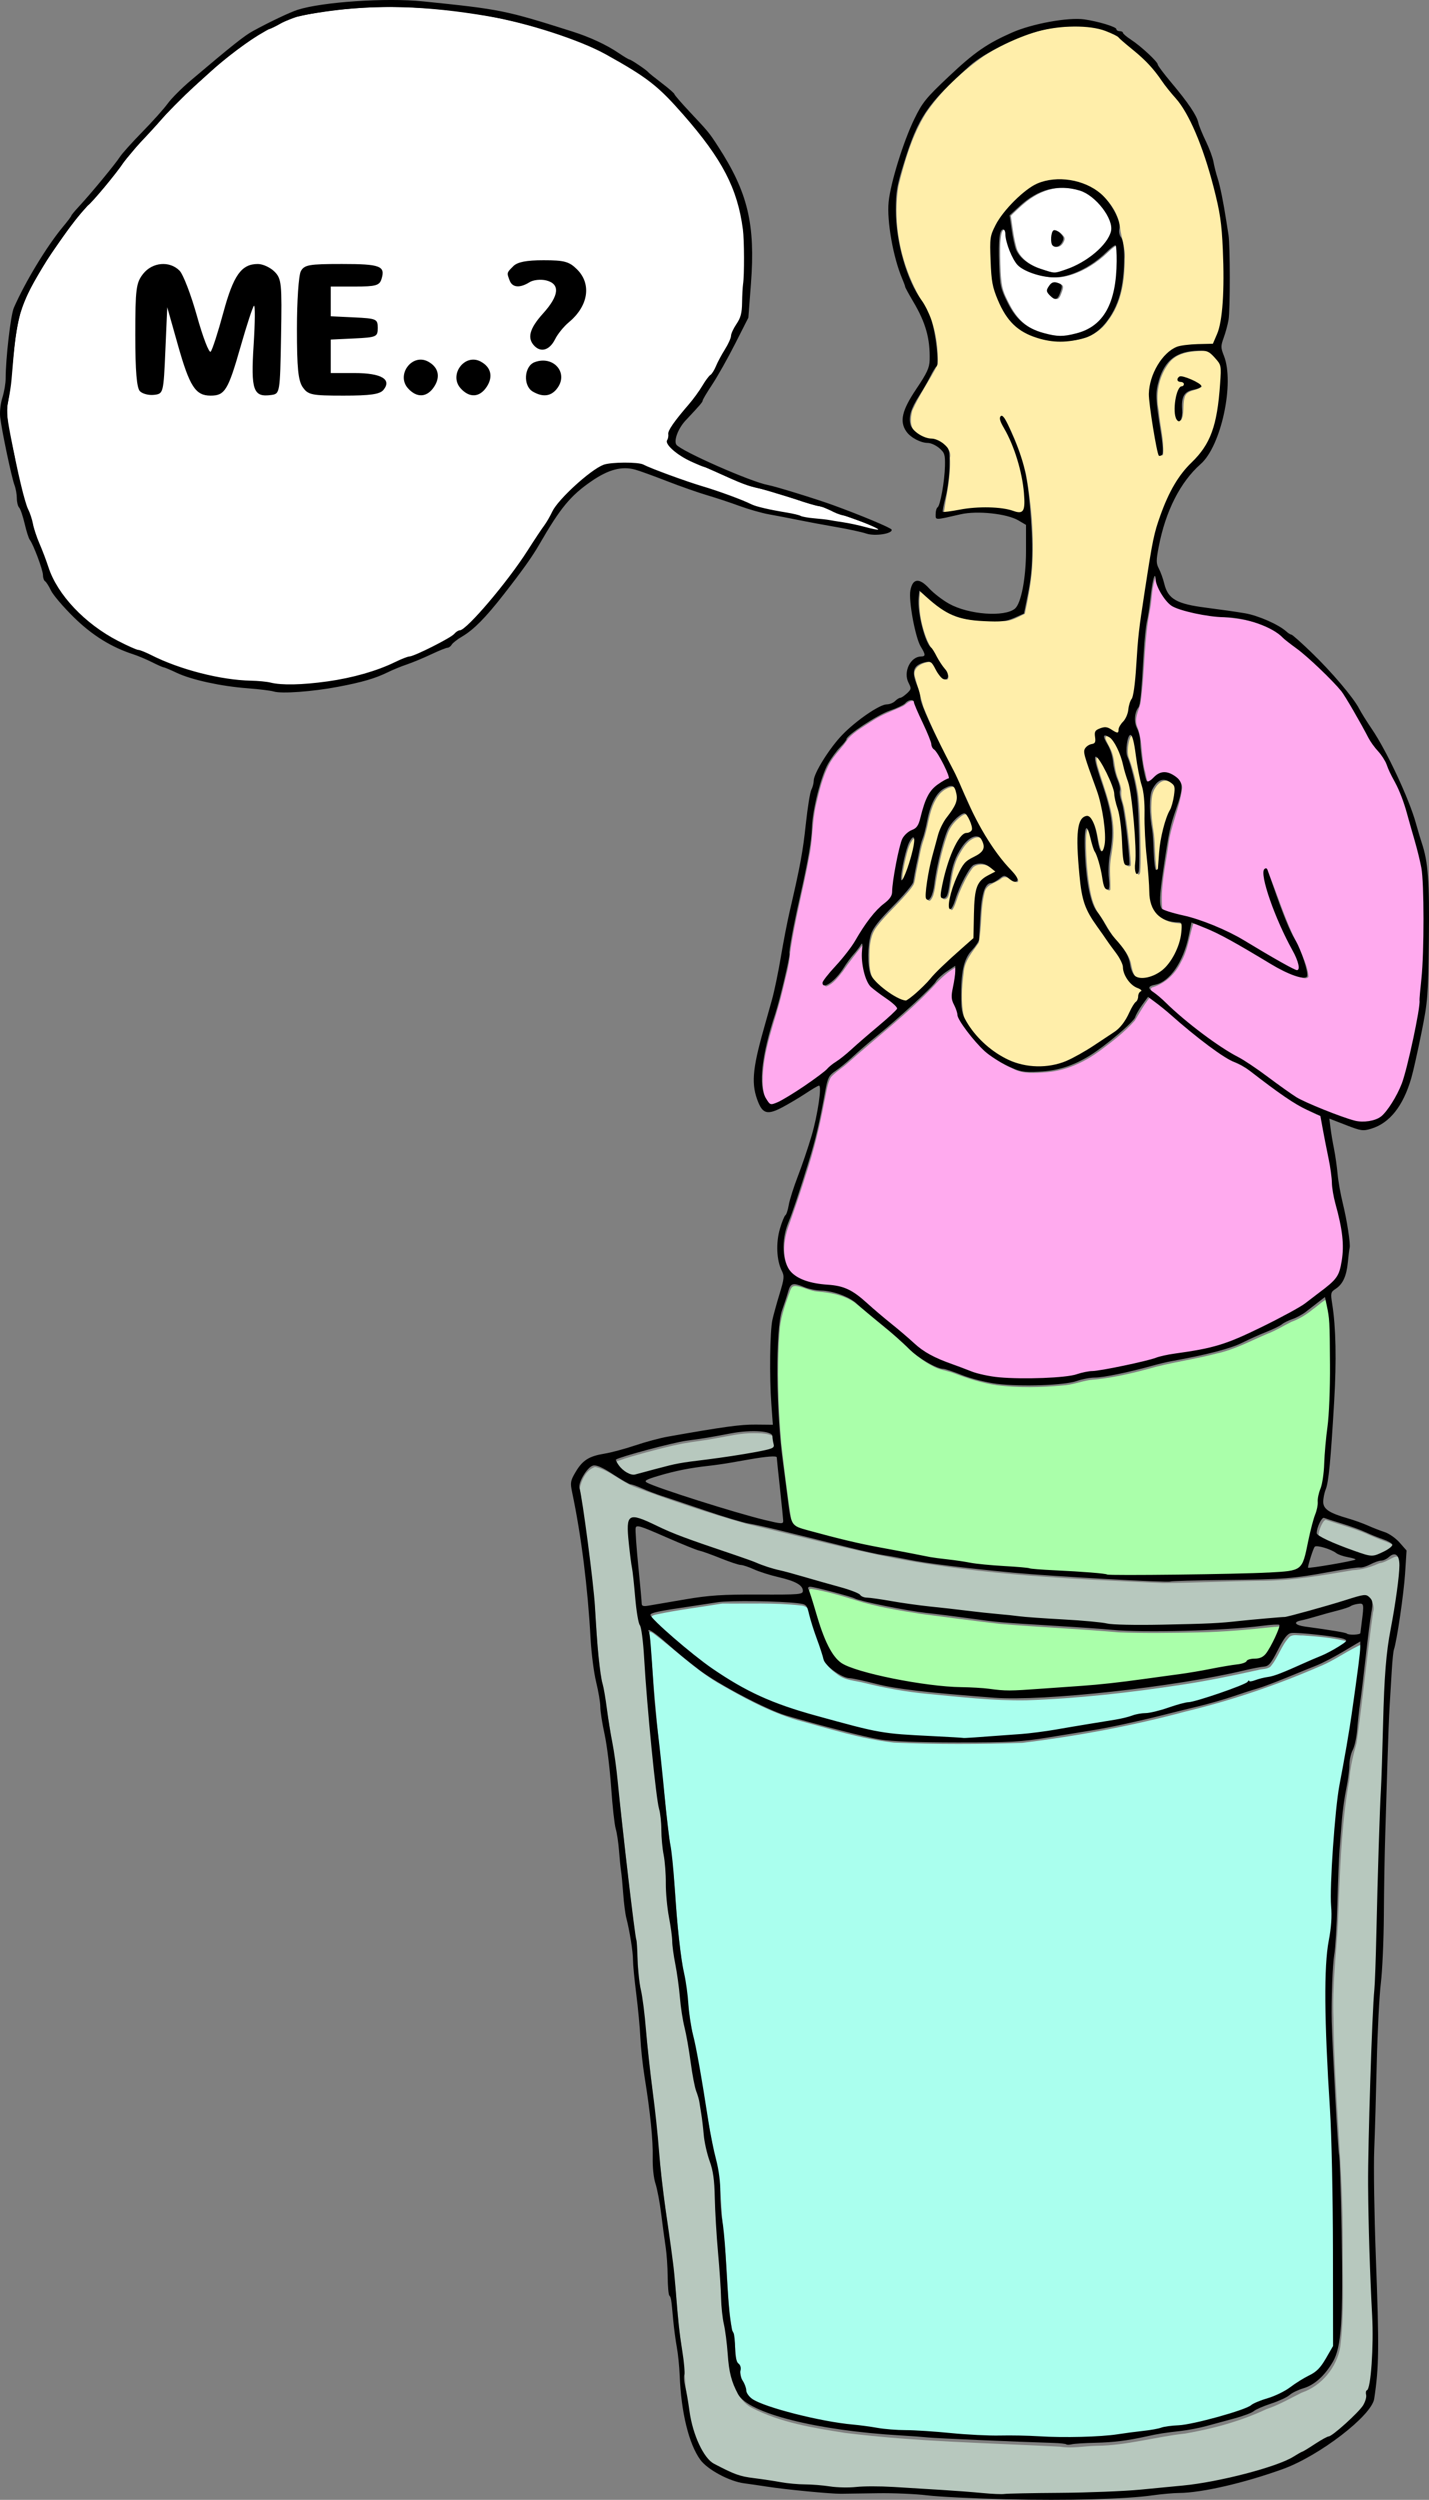 <?xml version="1.0" encoding="UTF-8"?>
<svg width="169.2mm" height="295.81mm" version="1.1" viewBox="0 0 169.2 295.81" xmlns="http://www.w3.org/2000/svg">
<rect x="0" y="0" width="169.2" height="295.81" fill="#808080" stroke="none"/>
<g>
<path transform="scale(.265)" d="m173.18 2.845c-13.646 0.235-27.406 1.291-40.7 4.483-19.537 6.763-35.202 20.996-49.933 34.985-12.153 11.894-23.636 24.5-33.782 38.156-6.266 8.076-13.954 14.921-19.644 23.47-7.889 11.324-16.272 22.808-20.33 36.164-3.496 13.501-3.193 27.608-5.744 41.279-0.584 8.728 2.47 17.196 3.859 25.721 1.765 8.796 3.933 17.518 7.107 25.914 2.574 9.075 6.097 17.92 9.786 26.6 8.624 15.766 24.245 26.748 40.973 32.566 12.386 5.908 25.556 10.281 39.248 11.754 8.619 0.939 17.256 1.962 25.896 2.581 17.058-0.53 34.098-3.946 49.644-11.101 9.37-3.263 18.342-7.672 26.576-13.189 5.013-2.954 8.464-8.086 12.434-12.269 11.71-13.418 21.251-28.55 30.735-43.54 5.987-6.891 12.517-13.827 20.781-17.954 5.217-1.697 10.949-1.027 16.292-0.875 16.973 7.182 34.805 12.055 51.882 18.95 8.078 2.247 16.387 3.599 24.567 5.41 10.031 1.118 20.046 3 29.84 5.222 1.477-0.936-1.687-1.825-2.218-2.242-7.4-3.244-15.245-5.35-22.622-8.633-10.915-2.911-21.618-6.724-32.566-9.535-9.092-3.259-17.855-7.433-26.719-11.262-3.317-2.096-7.899-3.728-9.349-7.689-0.58-6.78 5.529-11.395 9.075-16.408 4.054-5.153 7.745-10.602 11.577-15.897 3.165-6.013 6.674-11.871 8.963-18.281 1.821-3.043 3.535-6.23 3.387-9.911 1.043-13.79 1.801-27.827-0.534-41.521-4.185-20.29-18.047-36.632-31.698-51.464-10.319-10.674-23.551-17.998-36.89-24.208-28.37-11.863-59.217-17.2-89.893-17.281z" fill="#fff" stroke="#000" stroke-linecap="round" stroke-linejoin="round" stroke-width=".435"/>
<path transform="scale(.265)" d="m479.51 11.789c-14.313-0.045-28.051 5.676-39.949 13.261-9.886 6.976-18.974 15.405-25.825 25.423-6.17 9.894-9.486 21.276-12.286 32.502-3.018 18.817 1.879 38.563 12.256 54.431 4.112 7.666 5.533 16.59 5.316 25.208-3.51 7.037-8.257 13.538-11.427 20.774-0.881 3.506-1.24 8.195 2.404 10.293 2.346 1.965 5.314 2.583 8.212 3.092 3.137 1.298 7.215 3.707 6.236 7.65 0.49 8.143-1.548 16.045-2.625 24.037 0.215 1.502 2.829 0.163 3.834 0.392 10.042-1.65 20.563-2.643 30.383 0.675 2.894-0.247 2.765-4.276 2.699-6.398-0.485-12.209-4.87-23.856-10.338-34.642-0.703-0.702-0.688-3.054 0.463-1.685 4.317 7.7 7.382 16.15 9.521 24.71 2.537 13.864 3.707 28.087 2.794 42.174-0.542 6.875-1.826 13.661-3.273 20.395-3.563 1.694-7.01 3.917-11.132 3.097-8.407 0.019-17.695 0.503-24.706-5.012-3.813-2.508-7.272-5.816-10.897-8.336-1.133 7.496 0.329 15.314 3.186 22.275 2.523 5.359 6.238 10.063 9.131 15.183 0.671 0.812 0.138 2.967-1.096 1.935-2.948-1.931-3.512-6.604-7.067-7.605-3.2 0.197-7.654 2.402-6.613 6.294 1.26 4.585 2.58 9.149 3.865 13.723 6.255 15.721 14.799 30.407 21.484 45.943 5.052 11.129 12.044 21.237 20.111 30.379 1.139 0.578 1.077 2.604-0.5 1.759-1.98-1.116-4.515-3.262-6.669-1.102-2.569 1.776-6.523 2.419-7.117 6.084-1.874 7.248-1.082 14.946-2.562 22.212-2.764 4.171-6.446 8.098-6.74 13.388-0.83 6.526-1.33 13.342 0.134 19.799 4.965 10.642 14.842 19.113 26.195 22.201 9.043 2.075 18.64 0.242 26.501-4.614 6.538-4.035 13.537-7.74 18.934-13.292 2.718-3.788 4.721-8.066 7.204-11.999 0.114-1.328 0.816-2.367 1.473-3.415-0.572-1.866-3.223-1.186-4.098-2.953-2.543-2.558-4.081-5.899-4.547-9.427-5.761-11.161-16.561-20.124-18.186-33.165-1.215-9.562-2.203-19.388-0.791-28.978 0.336-1.938 2.982-4.376 4.531-2.087 2.908 4.353 2.173 10.14 4.682 14.595 1.777 0.563 1.569-2.405 1.671-3.442 0.795-10.27-1.466-20.45-5.205-29.968-1.032-3.99-3.647-7.932-3.239-12.117 0.619-1.678 2.361-2.101 3.803-2.627 2.06-1.649-0.719-5.169 2.121-6.284 2.807-2.138 5.919 0.552 8.402 1.646 1.481-4.258 5.019-7.634 5.447-12.301 3.306-7.76 2.715-16.514 3.706-24.765 1.707-17.625 4.3-35.199 7.905-52.533 3.204-12.192 8.578-24.165 17.775-33.041 7.256-7.454 10.025-17.88 10.788-27.984 0.137-5.008 1.683-10.285 0.092-15.167-1.46-2.296-3.704-4.585-5.978-5.737-6.312 0.101-14.081 0.112-18.016 6.014-4.29 5.98-5.631 13.716-4.104 20.876 0.486 6.371 2.312 12.721 1.947 19.112-0.255 1.206-1.12 0.849-1.158-0.193-1.894-8.844-3.61-17.828-4.039-26.875 0.686-7.658 4.691-15.467 11.335-19.57 5.329-2.007 11.297-1.52 16.837-2.228 4.941-7.223 4.385-16.542 4.931-24.908 0.384-16.866-0.382-33.989-5.499-50.191-4.195-14.198-9.498-28.64-19.608-39.769-6.638-9.395-14.793-17.906-24.654-23.927-5.563-3.174-12.142-3.252-18.365-3.195zm-5.44 68.929c12.249-0.575 24.718 8.443 26.404 20.856 0.474 4.75 2.55 9.225 2.071 14.097-5e-3 9.637-1.429 19.792-7.567 27.596-3.707 5.563-10.155 8.488-16.688 8.853-11.129 1.318-23.815-3.148-29.055-13.628-3.54-6.002-5.604-12.816-5.295-19.827 0.282-5.156-0.809-10.583 0.742-15.579 4.829-8.938 12.049-17.201 21.527-21.258 2.508-0.876 5.207-1.097 7.862-1.11zm54.282 88.008c3.041 0.68 6.409 1.715 8.671 3.898-2.166 2.014-6.996 1.269-7.733 4.99-1.016 3.264 0.137 7.243-1.627 10.16-2.037-0.903-1.265-4.029-1.468-5.822 0.31-2.989 0.246-6.961 2.947-8.856 1.841-0.416 0.218-2.965-1.186-2.82-0.836-0.432-0.495-1.587 0.396-1.549z" fill="#fea"/>
<path transform="scale(.265)" d="m474.54 83.89c-5.774 0.05-11.303 2.515-15.804 6.022-2.442 1.948-4.718 4.099-6.927 6.304-0.304 0.347 0.046 0.87 0.013 1.28 0.685 4.624 1.193 9.311 2.572 13.795 1.32 3.372 4.271 5.826 7.403 7.473 2.693 1.337 5.587 2.223 8.476 3.022 1.583 0.475 3.224 0.04 4.737-0.472 4.41-1.365 8.665-3.303 12.407-6.028 3.534-2.552 6.897-5.575 8.974-9.466 0.793-1.442 1.242-3.114 0.953-4.758-0.511-3.082-2.201-5.825-4.057-8.28-2.452-3.086-5.484-5.874-9.179-7.368-3.056-1.097-6.322-1.609-9.567-1.524zm-2.583 19.199c1.382 0.223 2.415 1.323 3.264 2.358 0.525 0.583 0.587 1.421 0.262 2.122-0.519 1.205-1.444 2.554-2.876 2.66-1.023 0.078-1.913-0.789-1.968-1.795-0.13-1.383-0.143-2.807 0.245-4.149 0.198-0.491 0.41-1.229 1.073-1.197z" fill="#fff"/>
<path transform="scale(.265)" d="m448.89 102.48c-0.981 0.113-1.261 1.251-1.464 2.052-0.656 3.304-0.535 6.7-0.519 10.051 0.121 4.438 0.1 8.915 0.901 13.297 0.618 3.036 2.089 5.81 3.513 8.533 1.898 3.599 4.442 6.952 7.866 9.22 3.757 2.551 8.24 3.735 12.662 4.508 3.922 0.618 7.881-0.308 11.619-1.45 3.548-1.111 6.784-3.188 9.222-6 3.785-4.313 5.533-9.995 6.4-15.569 0.583-3.614 0.75-7.278 0.7-10.934-0.052-2.022 0.099-4.074-0.262-6.072-0.038-0.387-0.452-0.69-0.806-0.431-2.153 1.26-3.804 3.187-5.691 4.788-4.779 4.095-10.413 7.378-16.56 8.854-3.204 0.803-6.567 0.696-9.788 0.021-3.506-0.745-7.006-1.868-9.986-3.913-1.934-1.346-2.983-3.552-3.998-5.599-1.401-3.061-2.528-6.301-2.71-9.682-0.105-0.62-0.265-1.694-1.101-1.674zm22.958 23.92c1.062 0.054 2.26 0.328 2.977 1.169 0.408 0.914-0.119 1.922-0.371 2.809-0.423 1.051-0.721 2.289-1.672 3.005-0.791 0.445-1.597-0.28-2.186-0.75-0.74-0.708-1.639-1.409-1.89-2.45-0.113-0.931 0.573-1.737 1.073-2.466 0.521-0.636 1.163-1.391 2.069-1.317z" fill="#fff"/>
<path transform="scale(.265)" d="m425.54 351.34c-2.044 0.279-3.912 1.442-5.356 2.882-3.051 3.3-4.3 7.788-5.28 12.065-0.726 3.526-1.563 7.028-2.765 10.426-1.103 3.966-1.748 8.042-2.624 12.061-0.485 2.057-0.562 4.212-1.301 6.196-1.326 2.245-3.166 4.134-4.883 6.08-3.878 4.303-8.221 8.21-11.677 12.879-2.537 3.37-3.125 7.719-3.142 11.824 0.025 3.538-0.265 7.263 1.214 10.577 1.21 2.228 3.236 3.865 5.106 5.52 2.732 2.131 5.604 4.224 8.892 5.404 0.862 0.35 1.934 0.543 2.694-0.145 3.692-2.66 6.947-5.89 10.01-9.243 4.636-5.25 9.959-9.836 15.16-14.512 1.356-1.223 2.774-2.398 4.094-3.649 0.457-6.61 0.021-13.287 0.925-19.859 0.383-2.678 1.45-5.476 3.807-7.032 1.589-1.21 3.493-1.923 5.168-2.968-0.261-0.586-1.014-0.889-1.474-1.336-1.489-1.159-3.107-2.379-5.079-2.437-1.72-0.111-3.693 0.309-4.694 1.849-2.302 3.109-3.965 6.645-5.481 10.188-1.118 2.527-1.675 5.292-3.024 7.713-0.165 0.369-0.835 0.953-0.944 0.203-0.351-2.162 0.31-4.334 0.815-6.423 1.212-4.224 2.852-8.364 5.128-12.127 1.304-2.161 3.569-3.41 5.767-4.487 1.529-0.843 3.353-1.942 3.657-3.819 0.172-1.851-0.566-3.926-2.131-5.004-1.575-0.697-3.361 0.173-4.646 1.104-2.394 1.819-3.882 4.53-5.307 7.114-2.565 4.924-2.954 10.551-3.954 15.907-0.308 1.096-0.408 2.616-1.578 3.149-0.491 0.19-1.321 0.242-1.402-0.445-0.195-2.125 0.448-4.221 0.834-6.295 1.408-6.172 3.195-12.347 6.284-17.904 0.901-1.425 1.792-3.061 3.344-3.867 1.122-0.402 2.698-0.387 3.314-1.625 0.319-1.583-0.448-3.153-1.027-4.589-0.586-1.123-1.113-2.488-2.266-3.137-1.399 0.042-2.494 1.127-3.523 1.962-2.207 1.897-3.956 4.324-4.89 7.092-2.769 7.788-4.392 15.933-5.598 24.094-0.378 1.839-0.655 3.899-1.998 5.318-0.537 0.58-1.248-0.129-1.267-0.73-0.07-3.836 0.66-7.636 1.336-11.398 1.17-5.964 2.883-11.817 4.546-17.648 1.071-3.304 3.114-6.153 5.183-8.898 1.632-2.294 3.242-5.03 2.687-7.964-0.27-1.309-0.52-2.792-1.511-3.763-0.334-0.224-0.74-0.322-1.14-0.305z" fill="#fea"/>
<path transform="scale(.265)" d="m408.7 374.3c-1.01 0.373-1.429 1.535-1.977 2.378-1.266 2.687-1.831 5.642-2.509 8.518-0.539 2.785-1.204 5.611-1.076 8.459 0.345 0.465 0.926-0.197 1.067-0.537 1.833-3.536 2.908-7.409 3.978-11.229 0.543-2.351 1.347-4.785 0.923-7.218-0.065-0.165-0.203-0.386-0.407-0.37z" fill="#fea"/>
<path transform="scale(.265)" d="m505.87 328.5c-0.882 0.236-1.041 1.376-1.318 2.109-0.654 2.833-1.072 5.956 0.148 8.704 1.75 4.863 2.922 9.944 3.775 15.041 0.829 6.538 0.854 13.156 1.067 19.74 0.056 5.04 0.304 10.1-0.059 15.13-0.072 0.502-0.232 1.217-0.732 1.424-0.769-0.769-0.651-2.019-0.689-3.028 0.557-6.706 0.013-13.458-0.524-20.155-0.565-5.699-1.027-11.441-2.339-17.029-0.934-2.911-1.882-5.818-2.583-8.798-1.02-3.839-2.37-7.721-4.838-10.887-0.818-0.969-1.959-1.744-3.203-2.009-0.777-2e-3 -0.719 1.036-0.475 1.533 0.987 2.405 2.571 4.549 3.163 7.114 0.788 2.886 0.786 5.935 1.768 8.781 0.731 2.569 2.235 5.012 1.941 7.768-0.137 2.764 1.191 5.293 1.562 7.982 1.179 6.96 1.985 13.989 2.557 21.027 8e-3 1.203 0.33 2.454 0.093 3.636-0.565 0.494-1.692 0.265-1.869-0.52-0.814-2.6-0.765-5.379-0.972-8.081-0.236-5.073-0.565-10.184-1.712-15.144-0.783-2.748-1.67-5.486-1.915-8.351-0.775-3.944-2.724-7.527-4.517-11.082-1.001-1.728-1.863-3.645-3.398-4.973-0.419-0.399-1.008 0.021-0.93 0.545 0.132 2.419 1.06 4.713 1.71 7.027 2.478 7.871 5.519 15.727 5.897 24.05 0.297 4.763-0.53 9.477-1.263 14.164-0.534 4.25 0.02 8.536-0.084 12.797 0.059 0.784-0.948 0.696-1.288 0.233-1.049-1.254-1.008-3.02-1.392-4.535-0.788-4.317-1.637-8.719-3.702-12.636-1.23-2.899-1.607-6.067-2.736-8.999-0.098-0.516-0.843-1.155-1.208-0.511-0.646 1.864-0.502 3.899-0.577 5.846 0.061 7.078 0.587 14.174 1.843 21.144 0.756 3.984 1.881 8.047 4.448 11.276 2.534 3.587 4.308 7.688 7.273 10.976 2.827 3.287 5.97 6.746 6.694 11.186 0.467 2.016 0.817 4.389 2.552 5.749 2.057 1.277 4.66 0.772 6.839 0.121 3.538-1.087 6.601-3.45 8.688-6.491 3.401-4.747 5.436-10.566 5.368-16.429 6e-3 -0.664-0.261-1.554-1.074-1.54-2.497-0.218-5.114-0.401-7.335-1.673-3.143-1.71-5.179-5.011-5.72-8.501-0.491-3.638-0.38-7.345-0.749-11.005-0.599-7.382-1.556-14.74-1.646-22.155-0.197-4.912 0.036-9.858-0.61-14.742-0.484-2.811-1.509-5.486-1.97-8.304-1.064-4.94-1.45-9.998-2.527-14.933-0.284-0.882-0.432-2.018-1.261-2.565-0.055-0.019-0.113-0.029-0.17-0.027z" fill="#fea"/>
<path transform="scale(.265)" d="m520.46 348.61c-2.275 0.214-3.78 2.278-4.805 4.121-1.183 2.421-1.164 5.21-1.235 7.847-0.038 4.089 0.64 8.134 1.204 12.165 0.538 5.029 0.336 10.134 1.1 15.145 0.123 0.485 0.168 1.443 0.905 1.28 0.873-0.204 0.694-1.383 0.807-2.051 0.358-5.173 0.703-10.381 2.006-15.419 0.809-3.428 1.938-6.789 3.5-9.952 1.172-2.887 1.792-6.015 1.819-9.128 0.023-1.661-1.48-2.69-2.795-3.374-0.773-0.389-1.63-0.674-2.506-0.634z" fill="#fea"/>
<path transform="scale(.265)" d="m516.51 257.36c-1.975 4.575-1.69 9.936-2.662 14.817-2.789 13.822-2.24 28.026-4.269 41.925-0.887 3.425-2.925 6.882-1.425 10.497 2.471 6.225 1.661 13.037 3.362 19.465 0.644 1.803 0.491 4.405 1.921 5.752 3.187-1.23 6.062-5.338 9.868-3.371 2.676 0.866 5.504 2.953 4.806 6.132-1.127 8.384-5.008 16.177-6.049 24.621-1.325 9.541-3.679 19.183-2.715 28.857 1.796 2.298 5.417 2.099 7.96 3.154 14.925 3.231 28.224 11.02 41.188 18.776 4.097 2.075 8.019 5.074 12.422 6.28 1.493-3.469-1.466-6.996-2.605-10.162-4.972-10.424-10.254-20.983-12.474-32.393-0.231-0.738 0.047-3.557 0.959-1.81 4.47 10.779 7.754 22.092 13.307 32.416 1.718 4.49 4.227 9.009 4.547 13.857-1.109 1.577-3.646-0.083-5.131-0.246-14.149-5.92-26.418-15.677-40.664-21.476-1.849-0.572-3.798-1.992-5.697-1.936-1.77 5.652-2.428 11.759-5.433 17.011-2.475 5.24-6.907 9.451-12.447 11.256-2.068 0.48-0.687 2.388 0.467 3.034 12.186 10.968 24.632 21.861 39.037 29.86 12.591 7.643 23.602 18.065 37.677 23.083 6.957 2.332 14.093 6.548 21.666 4.609 6.401-1.591 9.472-8.297 12.176-13.674 4.462-11.188 6.686-23.158 8.57-35.011 2.266-20.338 3.368-40.925 1.764-61.354-1.47-11.647-5.22-22.879-8.778-34.021-2.82-6.736-5.589-13.622-9.503-19.8-9.252-11.452-13.697-26.356-24.975-36.246-7.608-7.297-15.627-14.276-24.372-20.168-13.343-7.323-29.483-3.888-43.207-9.972-5.03-2.717-7.261-8.35-8.917-13.498-0.079-0.123-0.189-0.334-0.371-0.266z" fill="#fae"/>
<path transform="scale(.265)" d="m407.27 313.02c-1.744 0.277-2.818 2.025-4.487 2.574-4.277 1.965-8.776 3.518-12.743 6.126-3.804 2.483-7.918 4.714-11.037 8.073-2.529 4.015-6.246 7.17-8.479 11.409-3.02 5.678-4.474 12.034-5.945 18.252-1.738 7.623-1.398 15.527-3.032 23.169-2.569 14.253-6.435 28.272-8.478 42.622-0.373 5.864-2.169 11.559-3.459 17.285-3.143 13.385-8.95 26.391-8.811 40.369 0.017 3.83 0.57 8.261 3.687 10.871 1.889 0.687 3.754-0.819 5.414-1.535 7.063-4.079 13.94-8.575 20.183-13.837 3.837-3.364 8.202-6.07 11.912-9.599 6.269-5.703 13.056-10.844 19.036-16.858 0.722-0.49 0.8-1.367 0.077-1.894-3.546-3.857-8.673-5.907-12.023-9.953-3.096-4.889-3.106-10.944-3.128-16.553-0.169-0.401 0.216-1.752-0.438-1.654-3.052 3.961-6.237 7.857-9.043 12.014-2.002 2.436-4.01 5.296-7.023 6.504-1.153 0.367-1.342-1.189-0.616-1.78 3.99-5.495 9.084-10.12 12.755-15.87 4.018-6.17 7.707-12.714 13.262-17.67 1.818-1.764 4.483-3.314 4.508-6.172 0.874-7.692 2.069-15.417 4.351-22.825 0.951-2.556 3.268-4.167 5.635-5.272 2.588-1.925 2.609-5.546 3.659-8.331 1.232-4.393 3.049-9.062 7.105-11.592 1.402-1.138 3.109-1.825 4.601-2.783 0.279-1.444-0.847-2.85-1.26-4.194-1.575-3.5-3.438-6.963-5.977-9.825-0.797-1.679-1.023-3.636-1.901-5.332-2.121-5.079-4.564-10.022-6.599-15.135-0.308-0.664-1.097-0.587-1.707-0.606z" fill="#fae"/>
<path transform="scale(.265)" d="m427.58 431.65c-3.928 2.137-7.307 5.216-10.272 8.548-11.795 12.551-25.592 22.96-38.412 34.406-2.45 2.246-5.418 3.941-7.639 6.419-1.856 3.322-2.037 7.276-2.94 10.913-2.041 11.01-4.708 21.898-8.214 32.537-2.539 8.242-5.388 16.379-8.268 24.502-1.817 5.95-2.293 12.886 0.904 18.46 3.046 4.856 9.118 6.273 14.411 7.005 4.976 0.461 10.242 0.786 14.486 3.735 5.873 4.001 10.86 9.134 16.442 13.512 5.133 4.027 9.773 8.659 15.037 12.518 6.091 4.003 13.165 6.101 19.912 8.7 6.436 2.457 13.3 3.551 20.171 3.647 8.609 0.219 17.276 0.068 25.812-1.147 4.104-0.84 8.147-1.962 12.342-2.294 9.858-1.536 19.612-3.747 29.199-6.481 9.912-2.049 20.187-2.76 29.698-6.467 9.513-3.7 18.562-8.483 27.585-13.227 6.554-3.649 12.501-8.304 18.185-13.171 4.095-3.456 4.897-9.161 4.872-14.211 0.234-5.544-0.318-11.101-1.816-16.451-1.683-5.968-2.713-12.081-3.26-18.251-1.279-8.72-3.176-17.364-4.775-26.008-7.708-3.074-14.776-7.507-21.399-12.477-5.017-3.544-9.703-7.622-15.068-10.638-8.69-3.803-15.965-10.025-23.271-15.932-5.834-4.786-11.435-10.045-17.647-14.25-2.545 3.174-4.512 6.745-6.617 10.203-4.591 5.179-10.164 9.421-15.705 13.539-7.019 5.157-15.256 8.898-24.012 9.524-4.934 0.359-10.2 0.847-14.716-1.607-7.177-3.112-13.476-8.084-18.202-14.314-2.509-3.31-5.368-6.628-6.18-10.811-0.951-2.666-2.488-5.329-1.899-8.252 0.5-4.02 1.646-8.058 1.408-12.122-0.032-0.049-0.096-0.07-0.152-0.058z" fill="#fae"/>
<path transform="scale(.265)" d="m355.27 574.25c-2.059-0.021-2.198 2.519-2.884 3.909-1.933 5.463-3.83 11.028-4.095 16.869-1.205 16.462-0.572 33.015 0.804 49.447 1.301 11.24 2.61 22.492 4.384 33.667 0.403 2.485 2.034 4.894 4.626 5.42 15.403 4.754 31.201 8.064 47.054 10.912 8.604 1.795 17.31 3.003 26.011 4.185 9.719 1.806 19.655 1.766 29.436 2.949 8.409 1.031 16.922 1.094 25.367 1.795 4.717 0.195 9.353 1.202 14.087 1.047 22.18 0.102 44.368-0.076 66.534-0.899 4.554-0.352 9.301-0.123 13.657-1.688 3.34-1.481 3.727-5.625 4.564-8.722 1.265-6.182 2.859-12.283 4.659-18.327 0.594-3.017 0.505-6.129 1.665-9.023 2.111-7.378 1.537-15.158 2.561-22.704 1.261-9.024 1.503-18.143 1.522-27.244-0.053-9.518 0.509-19.095-0.655-28.568-0.422-2.4-0.774-4.93-1.514-7.201-2.371 1.023-4.229 3.06-6.37 4.501-2.889 2.409-6.118 4.375-9.65 5.671-3.516 1.701-6.806 3.84-10.478 5.231-7.564 3.15-14.83 7.171-22.903 8.904-10.259 2.722-20.836 4.018-31.031 7.004-8.363 2.229-16.849 4.123-25.491 4.811-4.202 0.629-8.19 2.272-12.465 2.475-9.679 0.887-19.498 1.093-29.152-0.104-6.765-0.967-13.289-3.063-19.648-5.513-3.076-1.044-6.382-1.413-9.213-3.104-7.786-3.873-13.255-10.874-20.035-16.133-5.049-4.034-9.856-8.367-14.95-12.34-4.845-3.264-10.752-4.293-16.469-4.745-3.348-0.258-6.304-2.149-9.626-2.486-0.102 1e-3 -0.204-4e-3 -0.306 5e-3z" fill="#afa"/>
<path transform="scale(.265)" d="m362.23 709.48c-1.241 0.213-0.386 1.816-0.217 2.551 3.223 9.253 5.108 19.17 10.361 27.58 1.978 3.238 5.222 5.498 8.843 6.543 11.519 3.82 23.533 5.962 35.538 7.578 10.615 1.235 21.347 1.034 31.943 2.458 8.368 0.192 16.714-0.799 25.061-1.26 14.472-0.868 28.891-2.421 43.24-4.485 10.739-1.341 21.41-3.146 32.046-5.124 2.966-0.73 6.387-0.39 8.99-2.199 1.583-1.512 4.049-0.737 5.952-1.551 3.165-1.14 4.364-4.669 5.912-7.34 1.049-2.404 2.502-4.758 2.89-7.377-0.655-1.023-2.312-0.287-3.308-0.397-11.337 1.223-22.7 2.265-34.106 2.486-11.803 0.24-23.627 0.434-35.423-0.028-17.702-1.557-35.466-2.294-53.172-3.783-11.725-1.31-23.416-2.961-35.123-4.434-9.951-1.57-19.971-3.17-29.592-6.219-6.448-1.991-12.958-3.952-19.633-5.001-0.068-3e-3 -0.136-4e-3 -0.203 0z" fill="#afa"/>
<path transform="scale(.265)" d="m322.75 716.04c-9.876 1.646-19.844 2.818-29.639 4.908-0.783 0.211-2.644 0.597-1.995 1.783 3.393 4.314 7.783 7.729 11.852 11.378 12.875 11.234 27.229 20.994 43.195 27.264 10.658 4.166 21.798 6.927 32.822 9.931 8.519 2.306 17.186 4.216 26.028 4.658 8.458 0.572 16.935 0.976 25.395 1.419 11.26-0.407 22.523-1.13 33.716-2.435 13.097-1.991 26.201-4.012 39.208-6.526 3.428-0.918 6.825-1.985 10.391-2.18 7.022-1.103 13.555-4.148 20.583-5.233 7.831-2.101 15.53-4.762 22.976-7.97 0.859-0.149 1.206-1.25 2.131-0.915 2.687-0.237 5.187-1.517 7.867-1.872 7.464-1.678 14.21-5.478 21.261-8.316 4.757-2.034 9.586-4.21 13.617-7.502 0.832-0.654-0.061-1.554-0.837-1.639-6.314-1.555-12.852-2.039-19.323-2.522-1.885 0.132-4.152-0.639-5.776 0.618-3.762 3.833-5.101 9.38-8.637 13.387-1.583 1.184-3.807 0.927-5.66 1.489-11.264 2.496-22.567 4.83-33.982 6.545-22.984 3.511-46.144 6.134-69.392 6.949-14.785 0.249-29.505-1.506-44.204-2.881-9.537-0.912-18.975-2.595-28.267-4.915-4.027-1.043-8.534-1.056-11.914-3.791-2.581-1.868-5.351-4.088-5.953-7.417-2.192-6.881-4.687-13.667-6.589-20.637-0.408-1.901-2.337-2.675-4.092-2.732-11.539-1.282-23.194-0.699-34.78-0.847z" fill="#afe"/>
<path transform="scale(.265)" d="m290.36 728.7c-0.93 1.249 0.386 3.492 0.195 5.037 1.752 23.316 3.881 46.601 6.533 69.834 1.605 15.948 4.1 31.78 5.012 47.799 0.866 13.048 2.606 26.003 4.838 38.879 1.001 10.61 3.018 21.073 5.163 31.5 2.986 16.429 5.255 32.998 8.998 49.277 1.366 10.291 1.269 20.745 2.67 31.051 1.412 13.467 1.122 27.159 3.701 40.476 1.744 5.172 0.41 11.129 3.19 15.998 0.521 2.907 0.775 5.891 2.334 8.51 0.659 3.404 2.84 6.353 6.193 7.541 12.44 4.96 25.702 7.68 38.921 9.623 14.094 2.238 28.339 3.005 42.561 3.904 24.271 1.995 48.673 1.89 73.005 1.433 13.039-0.547 25.739-3.793 38.65-5.324 11.947-2.152 23.535-6 34.514-11.152 7.904-2.601 14.505-7.845 21.643-11.926 4.014-3.174 6.118-8.026 8.748-12.271-0.557-42.178-0.091-84.409-2.936-126.52-0.629-18.355-1.485-36.859 0.713-55.133 1.943-12.837 0.504-25.891 1.695-38.797 1.239-25.344 7.273-50.08 10.357-75.205 0.665-6.38 2.113-12.855 1.954-19.234-6.715 2.825-12.67 7.465-19.507 10.178-19.358 8.409-39.394 15.164-59.911 20.113-23.885 6.415-48.256 10.92-72.787 13.964-19.088 0.643-38.226 0.725-57.308-0.11-14.808-1.609-29.087-6.273-43.436-10.097-12.611-3.78-24.266-10.208-35.617-16.782-10.327-6.227-18.958-14.739-28.559-21.932-0.472-0.261-0.965-0.639-1.53-0.636z" fill="#afe"/>
<path transform="scale(.265)" d="m265.63 655.13c-3.789 1.409-5.855 5.753-6.58 9.518 3.171 21.489 6.321 43.054 7.542 64.78 0.621 11.509 2.469 22.871 4.536 34.186 6.024 34.744 8.361 69.986 13.289 104.88 0.624 8.901 1.074 17.826 2.82 26.601 2.18 19.27 4.247 38.566 6.448 57.839 1.989 26.845 7.086 53.332 9.119 80.171 0.987 11.31 2.956 22.494 3.611 33.835 1.54 11.033 2.994 22.785 9.497 32.165 4.09 4.472 10.237 6.307 15.735 8.43 12.097 2.527 24.42 3.792 36.747 4.456 12.59 1.445 25.287-0.011 37.909 1.043 14.345 0.41 28.603 2.391 42.944 2.685 27.058-0.687 54.208-0.482 81.108-3.938 14.523-1.787 28.976-4.934 42.705-10.039 8.484-3.468 16.04-8.767 23.976-13.25 5.117-4.284 11.172-8.226 14.154-14.399 0.542-2.376 0.731-4.776 1.685-7.053 3.538-20.294 0.336-40.932 0.368-61.366-0.657-40.559-0.152-81.158 2.35-121.65 1.394-43.84 2.594-87.689 4.479-131.51 0.397-17.739 5.67-34.931 6.36-52.63 0.241-2.005-0.495-5.509-3.236-4.685-2.33 0.917-4.352 2.54-6.913 2.839-3.785 1.716-7.706 2.911-11.882 3.109-13.777 2.338-27.59 4.799-41.618 4.74-14.388 0.196-28.776 0.885-43.157 1.004-39.914-1.733-80.035-3.53-119.37-10.99-22.355-4.395-44.412-10.239-66.588-15.423-17.112-4.85-34.02-10.475-50.657-16.731-5.815-2.408-10.646-7.162-16.833-8.646-0.183 9e-3 -0.368-0.017-0.55 0.024zm17.949 24.035c7.269 1.257 13.588 5.67 20.568 7.959 21.073 7.759 42.244 15.36 64.034 20.886 6.16 1.789 12.5 3.254 18.123 6.361 23.754 4.217 47.823 6.619 71.843 8.88 13.383 1.175 26.806 1.93 40.154 3.428 24.492 0.821 49.067-0.302 73.415-3.041 13.159-1.522 25.481-6.893 38.35-9.551 3.151-0.653 4.23 3.348 3.462 5.715-2.764 19.466-4.608 39.086-7.405 58.539-1.48 5.383-2.864 10.801-3.239 16.399-3.798 21.113-4.206 42.599-5.065 63.975-0.791 14.119-2.596 28.196-2.002 42.367 0.292 33.802 4.368 67.452 4.135 101.27-0.17 15.144 0.802 30.404-1.08 45.463-1.496 9.304-8.388 17.591-17.334 20.628-5.163 2.553-10.134 5.478-15.631 7.292-11.484 5.403-23.852 8.77-36.331 10.93-13.285 1.447-26.217 5.363-39.653 5.475-5.453 0.111-10.879 1.283-16.293 0.394-32.029-1.677-64.185-2.181-96.041-6.154-14.233-2.249-28.873-4.556-41.792-11.27-6.885-3.714-8.693-12.306-9.429-19.44-1.213-12.153-3.563-24.169-3.853-36.409-1.336-15.331-1.828-30.724-3.06-46.056-1.464-7.892-4.189-15.54-4.773-23.599-0.546-7.012-2.639-13.715-4.105-20.546-2.048-13.857-5.232-27.513-6.722-41.45-2.272-16.892-5.18-33.72-5.839-50.781-0.915-8.778-1.6-17.579-2.459-26.359-3.488-20.983-4.824-42.282-6.593-63.471-0.811-6.986-0.361-14.293-2.554-21.033-2.081-10.049-2.549-20.421-4.018-30.591-0.342-5.092-1.898-10.56-0.379-15.529 0.346-0.51 0.982-0.687 1.569-0.68z" fill="#b7c8be"/>
<path transform="scale(.265)" d="m336.86 639.96c-5.754-0.084-11.374 1.321-17.007 2.291-4.97 0.967-10.013 1.479-14.996 2.372-5.655 1.112-11.225 2.612-16.791 4.095-3.994 1.125-8.023 2.174-11.913 3.628-0.319 0.125-0.891 0.329-0.644 0.777 1.081 2.645 3.245 4.823 5.837 6.011 0.956 0.4 2.036 0.756 3.062 0.394 6.472-1.627 12.863-3.612 19.417-4.883 6.175-1.088 12.43-1.667 18.635-2.584 7.011-1.008 14.028-2.048 20.943-3.597 1.024-0.311 2.307-0.462 2.93-1.441 0.261-0.828-0.17-1.693-0.255-2.52-0.228-0.892-0.147-1.825-0.433-2.697-0.468-0.786-1.466-1.028-2.282-1.291-2.119-0.532-4.33-0.548-6.502-0.556z" fill="#b7c8be"/>
<path transform="scale(.265)" d="m592.26 678.67c-0.997 0.54-1.468 1.649-1.956 2.612-0.611 1.407-1.191 2.9-1.169 4.456 0.095 0.545 0.665 0.838 1.062 1.156 2.297 1.478 4.84 2.516 7.344 3.585 4.208 1.718 8.47 3.312 12.801 4.691 1.593 0.498 3.306 0.945 4.968 0.501 1.792-0.47 3.453-1.335 5.072-2.218 0.976-0.602 2.053-1.185 2.705-2.162 0.209-0.283 0.148-0.665-0.135-0.871-1.04-1.05-2.493-1.519-3.83-2.068-3.015-1.067-5.965-2.308-8.883-3.617-5.812-2.455-11.935-4.038-17.895-6.075l-0.063 7e-3z" fill="#b7c8be"/>
</g>
<g transform="translate(-.564 -.674)">
<path d="m119.73 296.42c-3.828-0.091-8.063-0.302-9.41-0.469-1.347-0.166-3.957-0.279-5.801-0.25-1.843 0.029-3.816 0.059-4.383 0.065-1.216 0.015-6.555-0.5-8.765-0.846-0.851-0.133-2.069-0.31-2.707-0.393-1.745-0.228-4.339-1.623-5.183-2.788-1.356-1.872-2.268-5.602-2.439-9.977-0.042-1.063-0.195-2.572-0.341-3.352-0.146-0.78-0.338-2.23-0.428-3.223-0.223-2.472-0.254-2.671-0.457-2.874-0.097-0.097-0.186-1.115-0.196-2.261-0.01-1.146-0.119-2.722-0.241-3.502-0.122-0.78-0.357-2.52-0.521-3.867-0.164-1.347-0.469-2.967-0.677-3.6-0.221-0.674-0.359-1.957-0.332-3.094 0.048-2.029-0.291-5.392-0.963-9.548-0.218-1.347-0.443-3.435-0.5-4.641-0.057-1.205-0.277-3.545-0.488-5.2-0.211-1.655-0.384-3.446-0.384-3.981 0-0.988-0.376-3.362-0.792-4.999-0.126-0.496-0.291-1.772-0.365-2.836-0.075-1.063-0.19-2.282-0.257-2.707-0.067-0.425-0.177-1.528-0.246-2.449-0.069-0.922-0.243-2.073-0.387-2.558-0.144-0.485-0.387-2.69-0.54-4.898-0.153-2.209-0.503-5.04-0.779-6.291-0.275-1.251-0.502-2.702-0.503-3.223-2e-3 -0.521-0.223-1.845-0.493-2.942-0.269-1.097-0.567-3.417-0.662-5.156-0.329-6.047-1.105-12.2-2.182-17.301-0.239-1.132-0.203-1.353 0.389-2.363 0.831-1.417 1.59-1.907 3.418-2.204 0.806-0.131 2.451-0.572 3.657-0.979 1.205-0.408 2.945-0.875 3.867-1.038 6.541-1.16 8.622-1.446 10.408-1.428l2.029 0.02-0.182-2.469c-0.235-3.186-0.167-8.589 0.125-9.931 0.125-0.575 0.507-1.961 0.848-3.079 0.56-1.835 0.584-2.105 0.252-2.771-0.604-1.212-0.694-3.276-0.213-4.924 0.237-0.813 0.53-1.538 0.65-1.613 0.12-0.074 0.301-0.625 0.402-1.223 0.101-0.599 0.589-2.135 1.084-3.415 0.495-1.28 1.224-3.429 1.62-4.776 0.717-2.44 1.233-5.929 0.877-5.929-0.103 0-0.808 0.412-1.567 0.916-0.759 0.504-2.028 1.257-2.82 1.673-1.662 0.874-2.251 0.745-2.804-0.612-0.845-2.072-0.72-3.821 0.612-8.551 0.279-0.993 0.735-2.617 1.013-3.609 0.278-0.993 0.748-3.255 1.045-5.027 0.297-1.772 0.769-4.209 1.05-5.414 1.242-5.33 1.558-7.044 1.912-10.355 0.207-1.938 0.502-3.757 0.655-4.043 0.153-0.286 0.279-0.769 0.279-1.072 0-0.861 1.874-3.859 3.393-5.426 1.64-1.693 4.42-3.595 5.254-3.595 0.328 0 0.771-0.174 0.983-0.387s0.489-0.387 0.614-0.387c0.125 0 0.482-0.237 0.793-0.527 0.525-0.489 0.538-0.579 0.187-1.258-0.652-1.261 0.211-3.082 1.472-3.105 0.57-0.01 0.565-0.204-0.028-1.177-0.641-1.051-1.451-5.432-1.226-6.63 0.272-1.45 1.038-1.536 2.225-0.251 0.525 0.569 1.587 1.386 2.361 1.816 2.32 1.291 6.562 1.605 7.799 0.578 0.73-0.606 1.308-3.624 1.308-6.831v-3.077l-0.902-0.532c-1.36-0.802-4.87-1.175-6.832-0.726-3.127 0.716-2.965 0.717-2.965-0.017 0-0.364 0.103-0.725 0.228-0.802 0.317-0.196 0.833-3.079 0.875-4.891 0.032-1.347-0.04-1.571-0.677-2.119-0.392-0.337-1.002-0.613-1.356-0.613-0.848 0-2.034-0.629-2.535-1.345-0.836-1.194-0.533-2.501 1.163-5.024 1.291-1.92 1.57-2.526 1.592-3.458 0.06-2.526-0.468-4.401-1.937-6.88-0.529-0.894-0.962-1.688-0.962-1.766 0-0.077-0.156-0.506-0.347-0.953-1.073-2.511-1.841-6.855-1.61-9.106 0.231-2.259 1.742-7.13 3.038-9.793 0.957-1.968 1.38-2.489 4.101-5.053 3.012-2.838 4.489-3.864 7.452-5.174 2.397-1.06 6.687-1.841 8.591-1.564 1.673 0.244 3.784 0.885 3.784 1.151 0 0.132 0.174 0.24 0.387 0.24s0.388 0.087 0.388 0.193c9.8e-4 0.106 0.436 0.476 0.967 0.822 1.161 0.756 3.156 2.61 3.156 2.933 0 0.127 0.717 1.084 1.594 2.127 1.992 2.369 3.02 3.889 3.204 4.739 0.078 0.362 0.481 1.355 0.894 2.205 0.413 0.851 0.821 1.953 0.906 2.449 0.085 0.496 0.306 1.366 0.49 1.933 0.297 0.916 0.69 2.855 1.043 5.156 0.065 0.425 0.176 1.121 0.245 1.547 0.199 1.219 0.204 8.912 6e-3 10.054-0.098 0.567-0.356 1.52-0.574 2.118-0.358 0.985-0.356 1.184 0.023 2.132 1.281 3.202-0.316 10.667-2.741 12.808-2.425 2.141-4.162 5.563-4.979 9.809-0.311 1.616-0.308 1.953 0.022 2.578 0.209 0.395 0.5 1.209 0.646 1.808 0.438 1.787 1.462 2.369 4.949 2.812 1.599 0.203 3.661 0.498 4.583 0.656 1.585 0.271 3.996 1.329 4.91 2.156 0.229 0.207 0.501 0.376 0.606 0.376 0.104 0 1.181 0.957 2.392 2.127 2.4 2.318 4.948 5.324 5.628 6.638 0.237 0.458 0.915 1.544 1.508 2.414 1.75 2.569 4.404 8.239 5.205 11.121 0.237 0.851 0.548 1.895 0.691 2.32 0.764 2.262 0.931 4.525 0.848 11.472-0.081 6.716-0.127 7.298-0.882 11.048-0.438 2.177-0.975 4.573-1.194 5.324-0.965 3.319-2.551 5.326-4.739 5.996-0.978 0.3-1.214 0.266-3.014-0.433l-1.953-0.758 0.133 1.078c0.073 0.593 0.261 1.716 0.418 2.496 0.156 0.78 0.347 2.114 0.423 2.965 0.076 0.851 0.354 2.417 0.617 3.48 0.495 2.002 0.931 4.84 0.81 5.277-0.038 0.137-0.132 0.891-0.208 1.676-0.163 1.675-0.591 2.612-1.451 3.175-0.581 0.381-0.608 0.497-0.405 1.778 0.44 2.777 0.518 6.653 0.232 11.554-0.409 6.997-0.654 9.551-0.998 10.393-0.163 0.399-0.296 1.063-0.296 1.476 0 0.853 0.7 1.322 2.933 1.963 0.726 0.209 1.784 0.588 2.352 0.843 0.567 0.255 1.46 0.603 1.985 0.773s1.323 0.73 1.775 1.244l0.821 0.935-0.174 2.723c-0.154 2.406-0.983 8.051-1.323 9.002-0.069 0.193-0.182 1.295-0.251 2.449-0.07 1.155-0.183 3.027-0.253 4.162-0.069 1.134-0.187 4.151-0.26 6.703-0.074 2.552-0.193 6.439-0.264 8.636-0.072 2.198-0.144 6.432-0.161 9.41s-0.179 6.632-0.359 8.121c-0.18 1.489-0.397 5.723-0.482 9.41-0.085 3.687-0.221 8.327-0.302 10.312-0.081 1.985 3e-3 7.612 0.186 12.504 0.409 10.911 0.384 13.181-0.189 16.953-0.303 1.994-6.486 6.746-10.811 8.309-4.582 1.655-9.609 2.813-12.291 2.832-0.668 5e-3 -2.06 0.128-3.094 0.275-3.22 0.457-10.1 0.643-17.348 0.469zm6.329-0.763c3.325-0.024 7.606-0.194 9.513-0.378 1.907-0.184 4.184-0.403 5.061-0.487 4.265-0.408 11.146-2.201 13.059-3.403 0.529-0.332 1.012-0.604 1.073-0.604 0.061 0 0.728-0.406 1.482-0.902 0.754-0.496 1.49-0.902 1.636-0.902 0.422 0 3.566-2.839 4.084-3.689 0.259-0.425 0.416-0.981 0.35-1.236-0.067-0.255-0.021-0.499 0.101-0.541 0.461-0.159 0.812-5.204 0.615-8.842-0.264-4.88-0.448-10.799-0.479-15.468-0.032-4.652 0.479-20.618 0.738-23.074 0.067-0.638 0.176-3.654 0.243-6.703 0.144-6.651 0.401-14.773 0.539-17.044 0.055-0.906 0.168-4.347 0.251-7.647 0.145-5.763 0.363-8.498 0.898-11.273 0.563-2.918 1.033-6.335 1.038-7.549 6e-3 -1.26-0.504-1.664-1.249-0.99-0.254 0.23-0.662 0.418-0.906 0.418-0.244 0-0.815 0.197-1.269 0.438s-1.012 0.41-1.24 0.377c-0.228-0.034-1.794 0.193-3.48 0.503-4.45 0.818-5.491 0.9-12.47 0.976-3.471 0.038-6.391 0.119-6.489 0.179-0.261 0.161-14.125-0.617-18.653-1.047-5.772-0.548-10.351-1.117-12.375-1.536-0.993-0.206-2.327-0.449-2.965-0.54-0.638-0.091-2.494-0.499-4.125-0.908-1.631-0.409-3.661-0.914-4.512-1.123-0.851-0.209-2.591-0.638-3.867-0.952-1.276-0.314-2.842-0.657-3.48-0.761-0.638-0.105-2.9-0.782-5.027-1.505-2.127-0.723-4.447-1.502-5.156-1.73-0.709-0.228-1.781-0.635-2.382-0.904-0.601-0.269-1.216-0.489-1.367-0.489-0.151 0-1.09-0.532-2.086-1.183-1.277-0.834-1.981-1.14-2.383-1.039-0.683 0.171-1.799 2.037-1.601 2.674 0.336 1.078 1.687 11.403 1.829 13.985 0.273 4.944 0.583 8.088 0.903 9.152 0.128 0.425 0.358 1.76 0.511 2.965 0.153 1.205 0.444 3.003 0.647 3.996 0.202 0.993 0.491 3.081 0.641 4.641 0.539 5.599 2.05 18.456 2.197 18.694 0.054 0.087 0.121 1.137 0.148 2.334 0.028 1.196 0.204 2.813 0.392 3.593 0.188 0.78 0.46 2.926 0.606 4.769 0.146 1.843 0.5 5.092 0.787 7.219 0.287 2.127 0.627 5.317 0.755 7.09 0.128 1.772 0.472 4.847 0.764 6.832 0.292 1.985 0.582 4.015 0.645 4.512 0.063 0.496 0.178 1.366 0.256 1.934 0.078 0.567 0.205 1.843 0.282 2.836 0.323 4.138 0.444 5.273 0.812 7.569 0.212 1.327 0.319 2.586 0.238 2.798-0.081 0.212-0.039 0.808 0.094 1.325 0.133 0.517 0.368 1.868 0.522 3.002 0.377 2.766 1.678 5.556 2.886 6.188 2.447 1.281 3.043 1.496 4.72 1.706 1 0.125 2.449 0.343 3.219 0.485 0.77 0.142 2.047 0.259 2.836 0.26 0.789 0 2.131 0.11 2.982 0.242 0.851 0.132 2.243 0.16 3.094 0.062 0.851-0.098 2.823-0.098 4.383-3e-3 1.56 0.097 4.112 0.253 5.672 0.348 1.56 0.095 3.764 0.262 4.898 0.373 1.134 0.11 2.3 0.16 2.591 0.111 0.29-0.049 3.249-0.109 6.574-0.133zm0.75-5.742c-0.069-0.069-0.761-0.143-1.539-0.167-4.213-0.125-13.895-0.546-14.802-0.644-0.578-0.062-2.049-0.171-3.269-0.242-9.976-0.581-18.038-2.626-19.247-4.883-0.788-1.47-1.074-2.588-1.228-4.795-0.084-1.205-0.286-2.771-0.449-3.48-0.163-0.709-0.312-2.101-0.332-3.094-0.02-0.993-0.183-3.429-0.362-5.414-0.179-1.985-0.352-4.885-0.384-6.445-0.044-2.154-0.192-3.207-0.617-4.379-0.307-0.849-0.619-2.241-0.692-3.094-0.073-0.853-0.204-1.957-0.289-2.453-0.086-0.496-0.188-1.134-0.227-1.418-0.039-0.284-0.209-0.864-0.376-1.289-0.168-0.425-0.464-1.97-0.658-3.433-0.194-1.463-0.522-3.319-0.727-4.125-0.206-0.806-0.451-2.393-0.544-3.528-0.094-1.134-0.336-2.899-0.539-3.921-0.203-1.022-0.369-2.24-0.369-2.707-2.9e-5 -0.467-0.175-1.762-0.388-2.878-0.214-1.116-0.38-2.914-0.37-3.996 0.01-1.081-0.105-2.591-0.256-3.355-0.151-0.764-0.274-2.099-0.274-2.966 0-0.868-0.12-1.983-0.268-2.478-0.364-1.224-1.425-11.924-1.769-17.843-0.118-2.033-0.335-3.692-0.51-3.903-0.167-0.202-0.416-1.685-0.552-3.296s-0.307-3.182-0.379-3.49c-0.072-0.309-0.243-1.637-0.379-2.951-0.363-3.51-0.091-3.675 3.33-2.021 1.958 0.947 3.339 1.462 9.292 3.469 1.063 0.358 2.166 0.755 2.449 0.881 0.799 0.355 1.985 0.738 2.836 0.917 0.425 0.089 1.702 0.436 2.836 0.77 1.134 0.334 3.049 0.876 4.254 1.204 1.205 0.328 2.284 0.745 2.397 0.927 0.113 0.181 0.475 0.33 0.804 0.33 0.329 0 1.628 0.184 2.888 0.408 1.259 0.224 3.334 0.514 4.61 0.644 1.276 0.13 3.248 0.353 4.383 0.496 1.134 0.143 2.759 0.318 3.609 0.389 0.851 0.071 2.011 0.193 2.578 0.272 0.567 0.079 2.909 0.245 5.203 0.371s4.615 0.341 5.156 0.48c0.565 0.145 3.348 0.204 6.527 0.139 5.544-0.113 6.738-0.17 9.152-0.44 1.308-0.146 5.226-0.49 5.347-0.47 0.194 0.033 5.037-1.308 7.156-1.981 2.308-0.733 2.475-0.752 2.903-0.339 0.39 0.377 0.419 0.636 0.209 1.846-0.135 0.775-0.431 3.091-0.659 5.147-0.228 2.056-0.523 4.492-0.655 5.414-0.132 0.922-0.296 2.397-0.364 3.28-0.068 0.882-0.302 1.95-0.521 2.372-0.218 0.422-0.397 1.23-0.397 1.795 0 0.565-0.165 1.818-0.367 2.784-0.202 0.966-0.436 2.627-0.52 3.691-0.084 1.063-0.211 2.688-0.282 3.609-0.071 0.922-0.185 3.761-0.252 6.31-0.068 2.549-0.237 5.275-0.375 6.058-0.194 1.099-0.356 5.41-0.294 7.869 0.079 3.15 0.763 15.583 0.867 15.751 0.079 0.128 0.216 4.236 0.305 9.127 0.19 10.522-0.023 13.673-1.042 15.412-0.965 1.647-2.186 2.741-3.487 3.125-0.618 0.182-1.357 0.542-1.64 0.8-0.284 0.257-1.261 0.711-2.172 1.008-0.911 0.297-1.839 0.7-2.062 0.897-0.223 0.197-1.276 0.591-2.34 0.876-1.063 0.285-2.572 0.693-3.352 0.907-0.78 0.214-2.114 0.467-2.965 0.563-1.98 0.224-2.576 0.318-3.996 0.631-2.346 0.518-3.923 0.715-6.125 0.765-1.24 0.028-2.489 0.109-2.777 0.179-0.288 0.07-0.579 0.072-0.648 4e-3zm6.07-1.188c0.851-0.132 2.235-0.314 3.077-0.404 0.842-0.09 1.79-0.263 2.107-0.383 0.317-0.121 1.243-0.246 2.057-0.279 1.681-0.068 7.931-1.801 8.576-2.378 0.234-0.209 1.121-0.581 1.972-0.827 0.85-0.246 2.048-0.83 2.662-1.298 0.614-0.468 1.625-1.099 2.249-1.4 0.86-0.416 1.337-0.901 1.979-2.012l0.846-1.463-0.013-11.343c-8e-3 -6.352-0.162-13.669-0.352-16.628-0.682-10.637-0.729-16.932-0.148-19.98 0.303-1.594 0.391-2.885 0.281-4.125-0.192-2.154 0.451-11.489 0.983-14.271 0.606-3.166 1.177-6.475 1.453-8.416 0.769-5.414 1.009-7.287 1.014-7.915l5e-3 -0.696-1.998 1.188c-1.099 0.653-2.52 1.393-3.158 1.645-0.638 0.251-2.262 0.91-3.609 1.464-1.347 0.554-2.913 1.138-3.48 1.297-0.567 0.159-1.843 0.57-2.836 0.912-0.993 0.342-2.849 0.874-4.125 1.18s-3.19 0.779-4.254 1.05c-2.735 0.696-6.288 1.461-8.25 1.776-0.922 0.148-3.3 0.535-5.285 0.858-3.143 0.513-4.525 0.588-10.699 0.583-4.586-4e-3 -7.818-0.124-9.152-0.342-1.686-0.275-7.036-1.642-11.129-2.842-2.284-0.67-8.101-3.725-10.309-5.413-1.513-1.157-2.541-2.003-4.033-3.318-1.35-1.19-2.244-1.735-1.901-1.16 0.11 0.184 0.237 1.733 0.567 6.896 0.082 1.276 0.308 3.596 0.502 5.156 0.195 1.56 0.544 4.866 0.776 7.348 0.232 2.481 0.541 5.092 0.687 5.801 0.146 0.709 0.366 2.855 0.489 4.769 0.318 4.946 0.723 8.645 1.147 10.474 0.201 0.869 0.424 2.493 0.494 3.609 0.071 1.116 0.309 2.708 0.53 3.537 0.388 1.458 1.017 4.988 1.844 10.351 0.219 1.418 0.63 3.448 0.913 4.512 0.315 1.183 0.507 2.684 0.494 3.867-0.012 1.063 0.087 2.514 0.219 3.223 0.132 0.709 0.31 2.507 0.396 3.996 0.366 6.394 0.431 7.153 0.768 9.023 0.013 0.071 0.095 0.245 0.182 0.387 0.087 0.142 0.172 0.954 0.188 1.805 0.02 1.027 0.156 1.64 0.405 1.824 0.226 0.167 0.317 0.5 0.229 0.837-0.082 0.315 0.036 0.839 0.27 1.196 0.229 0.35 0.417 0.864 0.417 1.143s0.319 0.73 0.709 1.004c1.416 0.991 8.137 2.701 11.924 3.033 0.78 0.068 2.083 0.244 2.897 0.39 0.813 0.146 2.321 0.266 3.352 0.267 1.03 0 3.439 0.158 5.353 0.349 1.914 0.191 4.524 0.322 5.799 0.29 1.275-0.032 3.364 9e-3 4.641 0.09 2.932 0.186 7.272 0.076 9.283-0.236zm-11.472-82.856c1.063-0.079 2.92-0.317 4.125-0.528 1.205-0.211 3.003-0.515 3.996-0.675 0.993-0.161 2.385-0.387 3.094-0.503 0.709-0.116 1.616-0.338 2.015-0.493 0.399-0.156 1.104-0.283 1.566-0.283 0.462 0 1.671-0.29 2.685-0.645s2.086-0.645 2.381-0.645c0.786 0 6.789-2.064 7.011-2.411 0.104-0.163 0.191-0.212 0.193-0.109 2e-3 0.103 0.323 0.063 0.713-0.087 0.39-0.151 1.069-0.321 1.51-0.378 0.705-0.091 1.715-0.483 4.613-1.79 0.425-0.192 1.188-0.515 1.694-0.719s1.43-0.692 2.054-1.086c1.038-0.655 1.087-0.732 0.587-0.917-0.754-0.279-5.492-0.802-6.21-0.686-0.432 0.07-0.843 0.598-1.561 2.008-0.812 1.593-1.087 1.921-1.65 1.964-0.372 0.029-1.409 0.228-2.306 0.443-8.202 1.967-23.854 3.681-29.603 3.241-8.12-0.621-11.647-1.035-14.045-1.65-1.415-0.363-2.807-0.662-3.094-0.665-0.927-9e-3 -2.945-1.467-3.11-2.248-0.083-0.392-0.432-1.466-0.776-2.388-0.344-0.922-0.755-2.222-0.914-2.889-0.278-1.169-0.327-1.218-1.357-1.346-2.114-0.264-8.058-0.339-9.447-0.12-0.78 0.123-2.172 0.335-3.094 0.47-3.946 0.578-4.898 0.779-4.898 1.032 0 0.44 4.888 4.677 7.316 6.341 4.014 2.751 7.099 4.153 12.277 5.58 7.626 2.101 7.76 2.125 13.793 2.423 1.985 0.098 3.632 0.195 3.659 0.216 0.046 0.035 1.3-0.05 6.782-0.459zm2.578-5.377c2.056-0.148 4.199-0.3 4.762-0.338 1.962-0.134 4.409-0.405 7.226-0.799 1.56-0.219 3.532-0.488 4.383-0.599 0.851-0.111 2.475-0.386 3.609-0.613 1.134-0.226 2.522-0.46 3.084-0.519 0.562-0.059 1.065-0.236 1.117-0.395 0.053-0.158 0.484-0.287 0.958-0.287 0.595 0 1.008-0.185 1.332-0.599 0.615-0.783 1.755-3.229 1.585-3.4-0.073-0.073-0.992-0.021-2.042 0.116-4.468 0.582-13.985 0.836-17.764 0.475-1.063-0.102-3.964-0.309-6.445-0.459-6.922-0.421-7.148-0.44-10.312-0.885-1.631-0.229-4.009-0.528-5.285-0.665-2.17-0.232-7.935-1.398-8.432-1.706-0.331-0.204-4.819-1.385-5.265-1.385-0.211 0-0.306 0.125-0.212 0.278 0.095 0.153 0.495 1.401 0.89 2.775 0.958 3.327 1.909 5.211 3.015 5.969 1.684 1.154 9.919 2.811 14.216 2.86 1.086 0.013 2.555 0.099 3.264 0.193 2.024 0.268 2.353 0.267 6.316-0.018zm37.656-6.579c9e-3 -0.106 0.077-0.657 0.151-1.225 0.292-2.24 0.276-2.328-0.424-2.231-0.354 0.049-0.761 0.176-0.902 0.282-0.142 0.106-0.838 0.338-1.547 0.516-0.709 0.178-1.811 0.481-2.449 0.675-0.638 0.194-1.484 0.418-1.88 0.498-0.95 0.193-0.685 0.559 0.525 0.724 3.115 0.425 4.804 0.708 4.92 0.823 0.206 0.206 1.59 0.152 1.608-0.063zm-79.936-3.987c2.868-0.483 4.399-0.583 8.701-0.567 4.872 0.018 5.221-0.012 5.221-0.447 0-0.66-0.889-1.155-2.913-1.62-0.964-0.222-2.263-0.635-2.886-0.919-0.624-0.284-1.324-0.516-1.556-0.516-0.232 0-1.312-0.359-2.399-0.797-1.087-0.438-2.218-0.843-2.513-0.899-0.295-0.056-2.093-0.785-3.996-1.619-3.064-1.344-3.469-1.463-3.541-1.044-0.045 0.26 0.1 2.296 0.322 4.525 0.222 2.228 0.403 4.218 0.403 4.422 0 0.277 0.212 0.332 0.838 0.22 0.461-0.083 2.404-0.414 4.318-0.737zm69.044-3.169c4.073-0.232 3.982-0.159 4.715-3.731 0.259-1.264 0.631-2.682 0.826-3.15 0.195-0.468 0.329-1.141 0.298-1.496-0.031-0.354 0.115-1.051 0.324-1.547s0.409-1.83 0.444-2.965c0.035-1.134 0.211-3.107 0.39-4.383 0.184-1.314 0.312-4.501 0.293-7.348-0.033-5.19-0.045-5.406-0.39-7.022l-0.205-0.963-0.75 0.576c-0.412 0.317-1.087 0.841-1.5 1.163-0.412 0.323-1.136 0.716-1.607 0.874s-1.031 0.436-1.244 0.617-1.025 0.58-1.805 0.885c-0.78 0.305-2.056 0.876-2.836 1.269-1.426 0.718-4.142 1.427-8.508 2.22-0.496 0.09-1.482 0.326-2.191 0.525-2.748 0.769-5.808 1.401-6.781 1.401-0.56 0-1.525 0.181-2.146 0.402-1.453 0.518-6.608 0.701-9.507 0.337-1.206-0.151-3.041-0.611-4.08-1.023-1.039-0.411-2.042-0.748-2.23-0.748-0.811 0-3.02-1.292-4.09-2.393-0.638-0.657-2.127-1.972-3.308-2.924-1.181-0.952-2.467-2.03-2.857-2.396-0.869-0.816-2.795-1.522-4.222-1.549-0.585-0.011-1.481-0.194-1.99-0.407-1.361-0.569-1.624-0.489-1.923 0.58-0.149 0.532-0.46 1.483-0.692 2.114-0.805 2.191-0.744 12.079 0.112 18.189 0.119 0.851 0.353 2.63 0.519 3.955 0.43 3.428 0.406 3.388 2.479 3.956 3.651 1 5.979 1.552 8.488 2.013 1.418 0.261 3.216 0.601 3.996 0.755 0.78 0.155 1.654 0.327 1.943 0.383 0.289 0.056 1.217 0.178 2.062 0.27 0.846 0.093 2.06 0.273 2.698 0.4 0.638 0.127 2.43 0.302 3.982 0.389 1.552 0.086 2.901 0.205 2.996 0.265 0.096 0.059 1.436 0.166 2.978 0.238 3.246 0.151 6.097 0.38 6.216 0.499 0.153 0.153 15.631-0.037 19.098-0.234zm10.313-1.541c0.055-0.055-0.347-0.18-0.893-0.278-0.546-0.098-1.167-0.314-1.38-0.479-0.621-0.483-2.354-0.995-2.56-0.756-0.168 0.196-0.791 2.142-0.791 2.472 0 0.14 5.456-0.792 5.625-0.96zm3.329-0.935c0.618-0.299 1.081-0.675 1.028-0.835-0.053-0.16-0.552-0.445-1.108-0.633-0.556-0.188-1.475-0.56-2.042-0.825-0.567-0.265-1.843-0.729-2.836-1.031-0.993-0.302-1.937-0.604-2.098-0.672-0.269-0.113-0.867 1.136-0.867 1.812 0 0.304 1.846 1.169 4.482 2.099 2.048 0.723 2.118 0.725 3.44 0.085zm-71.09-3.645c-0.003-0.177-0.175-1.888-0.382-3.803-0.207-1.914-0.379-3.582-0.382-3.707-0.005-0.206-1.173-0.12-3.228 0.238-0.425 0.074-1.411 0.246-2.191 0.383-0.78 0.136-1.998 0.311-2.707 0.388-2.1 0.228-3.919 0.591-5.87 1.173-1.491 0.444-1.75 0.595-1.379 0.802 1.106 0.619 10.429 3.575 13.952 4.425 1.993 0.48 2.192 0.49 2.186 0.102zm-15.077-6.144c2.585-0.682 2.671-0.698 6.188-1.134 1.597-0.198 4.027-0.568 5.398-0.822 2.276-0.422 2.482-0.508 2.354-0.983-0.077-0.286-0.141-0.707-0.143-0.936-0.005-0.622-2.45-0.794-4.861-0.342-2.937 0.551-3.091 0.577-5.326 0.88-1.593 0.216-7.839 1.887-8.341 2.231-0.05 0.034 0.094 0.326 0.32 0.649 0.512 0.731 1.452 1.265 1.962 1.115 0.213-0.063 1.315-0.359 2.449-0.658zm49.827-11.204c0.609-0.207 1.443-0.376 1.852-0.376 0.894 0 6.557-1.186 7.542-1.579 0.384-0.153 1.37-0.372 2.191-0.485 4.661-0.643 6.085-1.077 10.303-3.14 2.293-1.121 4.614-2.383 5.156-2.804 0.543-0.421 1.256-0.966 1.585-1.212 2.196-1.639 2.447-1.989 2.749-3.826 0.307-1.868 0.103-3.701-0.758-6.804-0.216-0.78-0.399-1.882-0.406-2.449-7e-3 -0.567-0.182-1.843-0.39-2.836s-0.512-2.537-0.676-3.432l-0.298-1.627-1.614-0.732c-1.402-0.635-3.303-1.936-6.812-4.66-0.496-0.385-1.28-0.825-1.743-0.977-1.139-0.376-4.424-2.819-7.686-5.716-0.399-0.354-1.136-0.95-1.637-1.324l-0.912-0.679-0.682 0.937c-0.375 0.515-0.755 1.177-0.845 1.47-0.175 0.57-3.52 3.401-5.362 4.537-1.991 1.229-3.819 1.809-6.022 1.911-1.88 0.087-2.228 0.024-3.718-0.681-0.904-0.428-2.115-1.203-2.69-1.722-1.329-1.201-3.249-3.744-3.249-4.304 0-0.236-0.182-0.78-0.404-1.209-0.331-0.639-0.354-1.013-0.129-2.062 0.151-0.705 0.275-1.567 0.275-1.917v-0.635l-0.992 0.657c-0.546 0.361-1.14 0.914-1.32 1.228-0.351 0.611-4.541 4.463-7.098 6.525-0.851 0.686-2.07 1.737-2.709 2.336-0.639 0.598-1.563 1.358-2.054 1.689-0.781 0.526-0.929 0.808-1.199 2.272-0.749 4.07-1.136 5.724-1.991 8.503-1.053 3.426-1.9 5.958-2.395 7.158-0.875 2.122-0.741 4.722 0.302 5.848 0.804 0.868 2.28 1.385 4.333 1.521 1.929 0.127 2.945 0.602 4.702 2.2 0.72 0.655 1.996 1.739 2.836 2.409s2.069 1.719 2.732 2.332c1.121 1.036 2.38 1.72 4.596 2.498 0.496 0.174 1.482 0.547 2.191 0.828 0.709 0.281 2.159 0.591 3.223 0.689 2.929 0.269 7.952 0.075 9.222-0.356zm36-30.47c0.739-0.559 1.921-2.425 2.499-3.947 0.667-1.754 2.234-9.114 2.091-9.815-0.018-0.087 0.083-1.247 0.225-2.578 0.334-3.151 0.329-11.305-8e-3 -13.12-0.145-0.78-0.501-2.23-0.792-3.223-0.29-0.993-0.702-2.443-0.915-3.223-0.371-1.359-0.891-2.711-1.415-3.674-0.57-1.048-0.733-1.394-1.003-2.129-0.157-0.427-0.608-1.123-1.003-1.547-0.395-0.424-0.899-1.119-1.119-1.545-0.991-1.913-2.813-5.049-3.233-5.564-1.072-1.315-3.97-4.08-5.259-5.016-0.764-0.555-1.506-1.134-1.648-1.287-1.204-1.294-4.411-2.419-6.961-2.442-1.93-0.017-5.37-0.765-6.24-1.357-0.833-0.567-1.88-2.345-1.88-3.195 0-0.238-0.051-0.382-0.113-0.319-0.155 0.155-0.371 1.369-0.547 3.066-0.081 0.78-0.247 1.824-0.369 2.32-0.122 0.496-0.294 2.179-0.382 3.738-0.272 4.836-0.398 6.14-0.622 6.426-0.475 0.608-0.548 1.714-0.164 2.458 0.216 0.417 0.392 1.186 0.392 1.708 0 1.157 0.531 4.282 0.776 4.567 0.097 0.113 0.456-0.088 0.796-0.447 0.754-0.795 1.583-0.836 2.577-0.128 0.948 0.675 0.963 1.392 0.077 3.889-0.699 1.97-0.848 2.681-1.51 7.179-0.44 2.99-0.487 4.099-0.193 4.561 0.107 0.169 1.268 0.541 2.578 0.827 2.057 0.449 5.152 1.717 7.153 2.93 3.493 2.119 6.019 3.541 6.289 3.541 0.422 0 0.185-1.065-0.515-2.32-2.096-3.758-3.934-9.042-3.349-9.627 0.17-0.17 0.302-0.133 0.391 0.109 0.074 0.201 0.356 1.003 0.626 1.783 1.2 3.462 1.976 5.367 2.625 6.445 0.741 1.23 1.639 3.996 1.415 4.358-0.281 0.454-2.172-0.194-4.272-1.465-4.227-2.557-6.162-3.62-7.777-4.27l-1.63-0.656-0.322 1.571c-0.634 3.089-2.251 5.449-3.967 5.793-0.889 0.178-0.928 0.411-0.157 0.928 0.319 0.214 0.928 0.732 1.353 1.151 2.377 2.341 6.363 5.336 8.636 6.489 0.638 0.324 2.204 1.372 3.48 2.329 1.276 0.957 2.8 2.041 3.387 2.409 1.028 0.644 5.332 2.374 6.925 2.783 1.003 0.258 2.391 0.046 3.071-0.468zm-68.22-3.657c1.271-0.863 2.47-1.762 2.664-1.998 0.195-0.236 0.673-0.623 1.064-0.862 0.391-0.238 1.203-0.887 1.805-1.442 0.602-0.555 2.046-1.805 3.21-2.778 1.164-0.973 2.158-1.895 2.209-2.049s-0.495-0.677-1.213-1.163c-0.719-0.486-1.563-1.117-1.876-1.401-0.683-0.619-1.21-2.758-1.063-4.306 0.082-0.857 0.045-1.006-0.162-0.653-0.147 0.252-0.532 0.753-0.855 1.112-0.323 0.36-0.843 1.069-1.156 1.576-0.964 1.56-2.522 2.654-2.504 1.76 0.003-0.177 0.708-1.076 1.566-1.998 0.858-0.922 1.893-2.256 2.299-2.965 1.202-2.096 2.381-3.614 3.411-4.394 0.687-0.52 0.967-0.928 0.967-1.411 0-1.247 0.826-5.529 1.212-6.279 0.209-0.407 0.71-0.864 1.113-1.016 0.578-0.218 0.793-0.524 1.021-1.452 0.563-2.297 1.047-3.225 2.059-3.946 0.547-0.39 1.118-0.709 1.269-0.709 0.322 0-1.237-3.125-1.71-3.428-0.177-0.114-0.322-0.391-0.322-0.616 0-0.225-0.464-1.377-1.031-2.56-0.567-1.183-1.031-2.269-1.031-2.413 0-0.388-0.664-0.319-1.016 0.106-0.168 0.203-1.003 0.604-1.855 0.892-1.436 0.485-5.121 2.913-5.121 3.374 0 0.112-0.332 0.536-0.737 0.942-0.406 0.407-1.048 1.279-1.427 1.938-0.842 1.462-1.858 5.464-1.922 7.566-0.049 1.625-0.441 3.883-1.455 8.379-0.761 3.372-1.287 6.243-1.2 6.549 0.081 0.289-1.161 5.536-1.684 7.115-1.613 4.867-2.019 8.508-1.113 9.994 0.507 0.832 0.523 0.838 1.395 0.473 0.485-0.203 1.922-1.075 3.192-1.938zm30.99-2.946c0.78-0.325 2.273-1.164 3.318-1.863 1.045-0.699 2.084-1.387 2.308-1.529 0.715-0.452 1.345-1.259 1.841-2.356 0.265-0.587 0.608-1.145 0.761-1.24 0.154-0.095 0.279-0.388 0.279-0.651s0.145-0.535 0.322-0.603c0.177-0.068-0.026-0.254-0.451-0.412-0.845-0.315-1.676-1.53-1.676-2.454 0-0.322-0.377-1.084-0.838-1.693-0.461-0.61-0.954-1.288-1.096-1.508-0.142-0.22-0.637-0.928-1.101-1.573-1.462-2.035-1.828-3.088-2.112-6.086-0.477-5.035-0.265-6.815 0.839-7.028 0.536-0.103 1.063 1.03 1.325 2.847 0.221 1.536 0.582 1.785 0.812 0.558 0.233-1.245-0.252-4.582-0.94-6.463-1.541-4.213-1.625-4.518-1.357-4.945 0.146-0.233 0.494-0.458 0.773-0.5 0.403-0.061 0.485-0.232 0.396-0.833-0.093-0.636 2e-3 -0.8 0.597-1.026 0.548-0.208 0.844-0.18 1.309 0.124 0.749 0.491 0.877 0.492 0.877 0.007 0-0.213 0.242-0.628 0.537-0.924 0.295-0.295 0.574-0.937 0.62-1.426 0.045-0.489 0.225-1.061 0.399-1.271 0.187-0.225 0.404-1.782 0.53-3.795 0.234-3.739 0.29-4.232 1.016-8.956 0.944-6.141 1.09-6.842 1.875-9.023 1.007-2.799 2.147-4.725 3.662-6.187 2.253-2.175 3.038-4.335 3.384-9.308 0.153-2.197 0.146-2.227-0.624-3.09-0.675-0.755-0.931-0.868-1.925-0.843-2.607 0.063-3.999 1.113-4.707 3.548-0.419 1.441-0.391 2.174 0.236 6.081 0.246 1.536 0.302 2.537 0.149 2.69-0.134 0.134-0.307 0.18-0.385 0.103-0.24-0.24-1.206-6.211-1.182-7.301 0.052-2.317 1.598-4.904 3.336-5.584 0.377-0.147 1.486-0.287 2.466-0.311l1.782-0.043 0.497-1.156c0.649-1.508 0.896-5.146 0.679-10.002-0.14-3.149-0.325-4.395-1.098-7.396-1.245-4.837-2.93-8.776-4.498-10.511-0.541-0.599-1.259-1.496-1.595-1.992-1.007-1.489-1.976-2.525-3.541-3.79-0.817-0.66-1.552-1.299-1.634-1.42-0.082-0.121-0.778-0.46-1.547-0.752-1.864-0.71-5.316-0.686-7.991 0.055-2.703 0.749-6.484 2.658-8.052 4.065-5.083 4.562-6.116 6.089-7.816 11.554-0.814 2.615-0.949 3.399-0.947 5.499 2e-3 3.84 1.297 8.346 3.092 10.765 0.343 0.462 0.837 1.462 1.099 2.223 0.544 1.582 0.962 5.292 0.624 5.538-0.124 0.09-0.456 0.629-0.736 1.196-0.28 0.567-0.883 1.611-1.339 2.32-0.955 1.485-1.24 2.436-1.008 3.36 0.194 0.774 1.542 1.665 2.52 1.667 0.382 5.16e-4 1.02 0.282 1.418 0.625 0.685 0.591 0.722 0.732 0.69 2.643-0.018 1.11-0.228 2.756-0.466 3.658-0.238 0.902-0.386 1.686-0.329 1.743 0.057 0.057 0.967-0.062 2.023-0.264 2.145-0.41 4.947-0.344 6.311 0.149 1.218 0.44 1.453 0.051 1.273-2.108-0.213-2.556-1.158-5.622-2.368-7.687-0.475-0.81-0.583-1.209-0.383-1.409s0.495 0.198 1.041 1.403c1.59 3.508 2.07 5.32 2.405 9.09 0.427 4.804 0.37 7.621-0.213 10.493l-0.481 2.369-1.149 0.508c-0.964 0.426-1.545 0.489-3.616 0.387-3.034-0.149-4.447-0.745-6.806-2.872l-0.818-0.737-0.084 0.842c-0.171 1.717 0.765 5.406 1.502 5.917 0.102 0.071 0.39 0.535 0.639 1.031 0.249 0.496 0.686 1.157 0.971 1.469 0.58 0.634 0.449 1.448-0.193 1.202-0.224-0.086-0.638-0.608-0.919-1.159-0.454-0.89-0.591-0.984-1.214-0.835-1.43 0.341-1.676 1.05-0.96 2.764 0.213 0.509 0.387 1.168 0.387 1.464 0 0.69 1.604 4.195 3.949 8.631 0.225 0.425 0.65 1.353 0.944 2.062 1.73 4.165 3.689 7.426 5.768 9.602 0.727 0.761 0.964 1.177 0.777 1.364-0.187 0.187-0.457 0.117-0.885-0.229-0.605-0.489-0.627-0.49-1.236-0.01-0.341 0.268-0.766 0.488-0.943 0.488-0.717 0-1.133 1.239-1.268 3.776-0.074 1.397-0.152 2.714-0.172 2.927-0.02 0.213-0.414 0.793-0.875 1.289-0.94 1.012-1.28 2.598-1.229 5.746 0.024 1.494 0.146 1.933 0.836 3.01 1.125 1.752 2.841 3.261 4.724 4.152 2.099 0.993 4.731 1.051 6.884 0.153zm13.049-75.917c-0.533-0.862-0.046-3.915 0.624-3.915 0.137 0 0.249-0.116 0.249-0.258 0-0.142-0.174-0.258-0.387-0.258-0.436 0-0.519-0.403-0.132-0.643 0.327-0.202 2.581 0.787 2.581 1.132 0 0.143-0.409 0.337-0.909 0.431-1.121 0.21-1.475 0.822-1.366 2.36 0.079 1.107-0.29 1.748-0.66 1.149zm-16.52-9.644c-2.28-0.721-3.578-1.974-4.631-4.469-0.642-1.522-0.771-2.216-0.864-4.646-0.104-2.708-0.073-2.929 0.593-4.242 0.882-1.74 3.408-4.253 4.935-4.907 2.33-0.999 5.548-0.488 7.512 1.192 1.253 1.072 2.429 3.283 2.21 4.154-0.087 0.348-3e-3 0.788 0.199 1.031 0.476 0.573 0.485 3.857 0.018 6.13-0.579 2.815-2.361 5.196-4.307 5.757-2.088 0.601-3.763 0.601-5.663 5.15e-4zm4.684-0.544c3.2-0.83 4.71-3.542 4.749-8.527 8e-3 -0.957-0.048-1.801-0.123-1.876-0.075-0.075-0.578 0.297-1.118 0.826-1.822 1.784-4.272 2.96-6.165 2.96-1.513 0-3.542-0.673-4.294-1.425-0.657-0.657-1.481-2.724-1.481-3.715 0-0.292-0.114-0.532-0.253-0.532-0.438 0-0.581 1.203-0.482 4.073 0.088 2.566 0.165 2.919 0.995 4.574 1.019 2.032 2.247 3.065 4.296 3.616 1.624 0.436 2.275 0.441 3.875 0.026zm-3.128-4.444c-0.493-0.493-0.501-0.654-0.063-1.253 0.239-0.327 0.511-0.414 0.902-0.29 0.631 0.2 0.666 0.347 0.309 1.286-0.29 0.762-0.578 0.827-1.148 0.256zm1.842-3.101c2.512-0.84 4.955-2.901 5.359-4.52 0.358-1.436-1.804-4.254-3.7-4.822-2.595-0.778-4.92-0.174-7.124 1.849l-1.179 1.083 0.242 1.671c0.133 0.919 0.356 1.962 0.496 2.316 0.396 1.003 1.496 1.876 2.963 2.35 1.723 0.556 1.516 0.551 2.944 0.074zm-1.559-2.853c-0.279-0.279-0.196-1.587 0.112-1.778 0.156-0.096 0.516 0.057 0.799 0.34 0.424 0.424 0.464 0.612 0.223 1.062-0.289 0.54-0.8 0.709-1.134 0.375zm-16.095 88.406c0.601-0.532 1.324-1.257 1.607-1.611 0.55-0.69 1.816-1.907 3.856-3.707l1.269-1.119 0.056-2.838c0.062-3.154 0.345-3.902 1.749-4.628l0.787-0.407-0.596-0.482c-0.617-0.499-1.223-0.599-1.948-0.321-0.478 0.184-1.722 2.521-2.211 4.157-0.18 0.603-0.441 1.096-0.578 1.096-0.448 0-4e-3 -2.14 0.811-3.904 0.684-1.481 0.948-1.789 1.961-2.279 1.207-0.584 1.435-1.091 0.922-2.05-0.406-0.758-1.471-0.363-2.302 0.853-0.815 1.193-1.195 2.278-1.446 4.126-0.22 1.626-0.361 1.965-0.813 1.965-0.287 0-0.332-0.219-0.201-0.967 0.624-3.555 2.039-6.767 2.98-6.767 0.275 0 0.562-0.164 0.639-0.363 0.149-0.389-0.555-1.957-0.878-1.957-0.41 0-1.319 0.809-1.812 1.611-0.553 0.901-1.488 4.517-1.755 6.787-0.161 1.368-0.652 2.212-0.98 1.682-0.189-0.306 0.247-3.238 0.752-5.053 0.197-0.709 0.495-1.811 0.663-2.449 0.167-0.638 0.622-1.566 1.011-2.062 1.088-1.39 1.347-2.022 1.165-2.848-0.22-1.002-0.476-1.118-1.405-0.638-0.951 0.492-1.657 1.821-2.056 3.872-0.166 0.851-0.403 1.779-0.527 2.062-0.124 0.284-0.312 0.98-0.418 1.547-0.106 0.567-0.21 1.089-0.232 1.16-0.07 0.227-0.392 1.915-0.467 2.449-0.04 0.284-1.115 1.567-2.39 2.853-1.672 1.686-2.405 2.628-2.631 3.381-0.388 1.296-0.404 3.609-0.033 4.676 0.346 0.993 3.063 3.03 4.166 3.124 0.106 9e-3 0.685-0.419 1.286-0.95zm29.064-2.628c1.114-0.876 2.121-2.849 2.275-4.461 0.103-1.068 0.056-1.225-0.366-1.226-2.153-7e-3 -3.408-1.329-3.421-3.608-5e-3 -0.78-0.144-2.636-0.309-4.125-0.165-1.489-0.28-3.738-0.254-4.999 0.029-1.462-0.095-2.723-0.342-3.48-0.214-0.654-0.526-2.261-0.695-3.573-0.202-1.572-0.416-2.385-0.629-2.385-0.366 0-0.644 1.973-0.363 2.578 0.39 0.838 0.999 3.295 1.151 4.641 0.203 1.796 0.344 8.531 0.188 8.957-0.262 0.717-0.556-0.03-0.415-1.056 0.214-1.56-0.386-8.322-0.848-9.566-0.213-0.573-0.474-1.45-0.579-1.947-0.297-1.403-1.066-2.973-1.628-3.324-0.763-0.476-0.844-0.161-0.218 0.851 0.307 0.497 0.595 1.402 0.64 2.012 0.045 0.61 0.279 1.557 0.518 2.105 0.24 0.548 0.375 1.155 0.301 1.349-0.074 0.194 0.03 0.82 0.231 1.391 0.279 0.791 0.88 5.664 0.9 7.303 2e-3 0.117-0.172 0.175-0.385 0.129-0.306-0.066-0.41-0.65-0.493-2.79-0.059-1.517-0.284-3.217-0.511-3.867-0.223-0.638-0.407-1.444-0.409-1.79-5e-3 -0.862-1.759-4.397-2.181-4.397-0.242 0-0.018 0.952 0.775 3.287 1.21 3.566 1.418 5.517 0.884 8.314-0.149 0.78-0.201 2.027-0.115 2.771 0.097 0.844 0.058 1.353-0.105 1.353-0.372 0-0.522-0.317-0.689-1.452-0.17-1.155-0.616-2.687-0.891-3.059-0.105-0.142-0.336-0.879-0.514-1.639-0.498-2.121-0.787-1.113-0.619 2.154 0.169 3.287 0.673 5.658 1.396 6.574 0.28 0.354 0.741 1.074 1.024 1.598 0.283 0.524 0.777 1.241 1.097 1.591 1.22 1.338 1.688 2.141 1.82 3.12 0.075 0.557 0.344 1.165 0.596 1.35 0.652 0.476 2.105 0.164 3.185-0.685zm-29.521-14.239c0.356-1.524 0.153-1.976-0.413-0.921-0.368 0.686-0.98 3.4-0.973 4.318 7e-3 0.864 0.906-1.341 1.386-3.397zm29.031 2.173c0.01-0.106 0.072-0.947 0.138-1.869 0.124-1.728 0.733-4.122 1.28-5.027 0.171-0.284 0.387-1.05 0.479-1.704 0.152-1.079 0.107-1.228-0.49-1.619-0.813-0.533-1.494-0.24-2.08 0.894-0.375 0.725-0.372 2.89 6e-3 4.854 0.053 0.278 0.129 1.441 0.168 2.585 0.039 1.144 0.163 2.08 0.276 2.08s0.213-0.087 0.223-0.193zm-104.69-20.924c-0.354-0.109-1.747-0.281-3.094-0.382-3.129-0.233-6.637-0.997-8.391-1.827-0.755-0.357-1.451-0.65-1.545-0.65-0.095 0-0.715-0.273-1.38-0.607-0.664-0.334-1.667-0.756-2.229-0.938-2.631-0.854-4.902-2.274-7.094-4.438-1.211-1.195-2.402-2.595-2.647-3.111-0.245-0.517-0.559-1.009-0.697-1.094-0.138-0.085-0.251-0.418-0.251-0.74 0-0.593-1.153-3.667-1.564-4.171-0.123-0.151-0.395-1.009-0.605-1.907-0.209-0.898-0.503-1.754-0.653-1.904-0.15-0.15-0.272-0.647-0.272-1.106s-0.126-1.161-0.28-1.56c-0.33-0.854-1.504-6.426-1.689-8.017-0.074-0.635 0.036-1.621 0.259-2.32 0.213-0.669 0.388-1.693 0.388-2.276 3.021e-4 -2.356 0.596-7.503 0.966-8.35 1.34-3.065 3.912-7.307 5.804-9.575 0.549-0.658 0.998-1.252 0.998-1.321 0-0.069 0.418-0.575 0.93-1.124 1.38-1.483 4.303-5.021 4.819-5.832 0.247-0.39 1.445-1.724 2.662-2.965 1.216-1.241 2.567-2.748 3.001-3.35 0.434-0.601 1.647-1.819 2.695-2.707 4.848-4.105 6.372-5.317 7.373-5.866 1.958-1.074 4.415-2.241 5.332-2.533 2.925-0.931 10.483-1.439 14.824-0.995 9.198 0.939 9.744 1.049 17.66 3.557 2.112 0.669 4.047 1.566 5.51 2.553 0.626 0.423 1.204 0.769 1.283 0.769 0.179 0 2.04 1.254 2.224 1.498 0.074 0.098 0.802 0.685 1.617 1.305 0.815 0.62 1.482 1.202 1.482 1.293 0 0.092 0.815 1.035 1.811 2.096 2.265 2.413 2.299 2.454 3.393 4.144 3.502 5.411 4.396 9.167 3.86 16.218l-0.304 3.996-1.571 3.094c-0.864 1.702-2.081 3.863-2.704 4.804-0.623 0.941-1.132 1.794-1.132 1.897 0 0.184-0.312 0.549-2.035 2.38-0.856 0.909-1.409 2.353-1.09 2.843 0.478 0.735 8.863 4.43 10.859 4.786 0.849 0.151 5.749 1.664 7.734 2.387 3.318 1.209 6.829 2.679 6.899 2.888 0.16 0.48-1.978 0.815-2.994 0.469-0.517-0.176-2.101-0.52-3.518-0.764-1.418-0.244-3.448-0.622-4.512-0.839-1.063-0.217-2.63-0.518-3.48-0.669-0.851-0.151-2.417-0.594-3.48-0.986-1.063-0.392-2.804-0.968-3.867-1.281-1.063-0.313-3.21-1.067-4.769-1.675-1.56-0.608-3.25-1.219-3.756-1.357-1.58-0.43-3.156-0.009-5.175 1.382-2.474 1.704-3.672 3.156-6.151 7.453-0.843 1.462-1.998 3.085-4.219 5.929-2.169 2.777-3.561 4.184-4.94 4.995-0.563 0.331-1.117 0.764-1.23 0.962-0.113 0.198-0.334 0.36-0.491 0.36-0.156 0-1.032 0.353-1.946 0.785s-2.201 0.967-2.861 1.189c-0.66 0.222-1.663 0.632-2.23 0.911-1.51 0.743-3.032 1.189-5.929 1.738-3.014 0.571-6.686 0.84-7.605 0.556zm6.333-1.191c3.028-0.425 5.878-1.239 8.039-2.295 0.744-0.364 1.506-0.661 1.694-0.661 0.545 0 4.909-2.197 5.299-2.667 0.195-0.235 0.493-0.427 0.663-0.427 0.79 0 5.654-5.717 8.006-9.41 0.813-1.276 1.699-2.61 1.969-2.965s0.709-1.109 0.975-1.676c0.673-1.437 4.518-4.949 6.059-5.535 0.872-0.332 4.127-0.349 4.73-0.026 0.821 0.441 5.064 1.997 7.022 2.575 1.905 0.563 4.842 1.645 5.749 2.119 0.509 0.266 2.148 0.648 4.226 0.987 0.736 0.12 1.464 0.296 1.618 0.39 0.153 0.095 0.885 0.225 1.626 0.289 0.741 0.064 1.521 0.152 1.734 0.196 0.213 0.044 0.967 0.166 1.676 0.272 0.709 0.105 1.911 0.363 2.67 0.573 0.76 0.21 1.425 0.338 1.478 0.285 0.14-0.14-3.236-1.503-4.139-1.671-0.42-0.078-1.116-0.357-1.547-0.62-0.43-0.263-1.015-0.478-1.298-0.478-0.284-5.16e-4 -1.618-0.394-2.965-0.874-1.347-0.48-3.145-1.016-3.996-1.19-1.483-0.304-2.275-0.605-5.182-1.963-0.723-0.338-1.387-0.614-1.475-0.614-0.088 0-0.785-0.286-1.548-0.635-1.695-0.775-3.135-2.05-2.843-2.516 0.114-0.181 0.177-0.512 0.14-0.735-0.067-0.407 0.682-1.489 2.447-3.534 0.524-0.607 1.24-1.593 1.593-2.191 0.352-0.598 0.779-1.172 0.949-1.275 0.17-0.103 0.463-0.567 0.653-1.031 0.189-0.464 0.669-1.36 1.065-1.99 0.396-0.63 0.721-1.35 0.721-1.6 0-0.25 0.29-0.881 0.645-1.403 0.504-0.743 0.649-1.293 0.666-2.525 0.012-0.866 0.065-1.865 0.118-2.22 0.157-1.045 0.143-5.186-0.022-6.443-0.637-4.851-2.441-8.319-7.079-13.607-2.988-3.407-4.241-4.381-9.152-7.112-3.067-1.706-9.319-3.731-13.943-4.516-7.29-1.238-13.192-1.411-19.139-0.561-3.301 0.471-4.161 0.688-5.232 1.32-0.705 0.416-1.397 0.756-1.538 0.756-0.521 0-4.809 3.081-6.679 4.8-1.062 0.976-2.093 1.89-2.292 2.032-0.608 0.434-2.416 2.274-3.687 3.753-0.664 0.772-1.844 2.059-2.623 2.86-0.779 0.801-1.705 1.914-2.058 2.473-0.661 1.048-3.762 4.77-4.098 4.92-0.397 0.177-3.744 4.64-4.867 6.489-3.377 5.559-3.568 6.202-4.212 14.179-0.051 0.638-0.223 1.74-0.38 2.449-0.238 1.071-0.199 1.747 0.233 3.996 0.891 4.641 1.714 8.089 2.123 8.894 0.216 0.425 0.471 1.204 0.566 1.73 0.095 0.526 0.442 1.57 0.771 2.32 0.329 0.75 0.804 2.001 1.056 2.781 1.051 3.254 4.317 6.71 8.253 8.735 1.134 0.583 2.21 1.061 2.389 1.061 0.18 2.58e-4 0.876 0.279 1.547 0.619 3.361 1.704 8.223 2.952 11.775 3.021 0.859 0.017 1.91 0.119 2.335 0.227 1.292 0.329 3.758 0.279 6.72-0.137z" stroke-width=".258"/>
<path d="m17.137 46.975c-0.387-0.387-0.553-2.381-0.553-6.635 0-5.479 0.092-6.198 0.922-7.255 1.094-1.39 3.128-1.573 4.313-0.388 0.431 0.431 1.361 2.847 2.065 5.368 0.704 2.521 1.435 4.421 1.625 4.223 0.19-0.199 0.86-2.264 1.489-4.589 1.207-4.462 2.145-5.786 4.1-5.786 0.585 0 1.469 0.406 1.965 0.902 0.838 0.839 0.893 1.376 0.779 7.677-0.121 6.694-0.135 6.777-1.149 6.921-2.14 0.303-2.443-0.551-2.098-5.917 0.174-2.701 0.19-4.787 0.036-4.636-0.154 0.151-0.865 2.323-1.58 4.827-1.48 5.179-1.862 5.803-3.551 5.803-1.79 0-2.485-1.077-3.877-6.008l-1.256-4.451-0.223 5.118c-0.22 5.064-0.234 5.12-1.338 5.249-0.614 0.072-1.365-0.119-1.669-0.423zm19.277-0.474c-0.543-0.775-0.693-2.273-0.693-6.928 0-3.266 0.207-6.326 0.461-6.8 0.408-0.762 0.966-0.861 4.869-0.861 4.542 0 5.173 0.24 4.683 1.784-0.242 0.764-0.676 0.886-3.144 0.886h-2.863v3.518l2.782 0.133c2.635 0.126 2.782 0.191 2.782 1.245 0 1.054-0.147 1.12-2.782 1.245l-2.782 0.133v3.963h2.838c3.159 0 4.431 0.751 3.393 2.003-0.42 0.506-1.558 0.668-4.702 0.668-3.782 0-4.21-0.087-4.841-0.989zm12.465 0.131c-1.449-1.601 0.477-4.186 2.367-3.175 1.228 0.657 1.501 1.791 0.72 2.984-0.834 1.273-2.04 1.348-3.086 0.192zm6.231 0c-1.449-1.601 0.477-4.186 2.367-3.175 1.228 0.657 1.501 1.791 0.72 2.984-0.834 1.273-2.04 1.348-3.086 0.192zm8.539 0.378c-1.181-0.688-1.032-3.014 0.223-3.481 2.185-0.813 3.999 1.199 2.723 3.021-0.714 1.02-1.717 1.177-2.946 0.461zm0.213-5.381c-0.919-0.919-0.62-2.066 1.011-3.871 1.901-2.104 2.034-3.482 0.378-3.898-0.656-0.165-1.543-0.07-1.997 0.214-1.137 0.71-2.021 0.637-2.339-0.194-0.362-0.942-0.369-0.914 0.429-1.712 0.492-0.492 1.555-0.699 3.581-0.699 2.466 0 3.039 0.158 3.974 1.092 1.736 1.736 1.327 4.334-0.985 6.251-0.59 0.49-1.321 1.389-1.623 1.999-0.631 1.273-1.635 1.611-2.428 0.818z" stroke-width=".445"/>
</g>
</svg>
